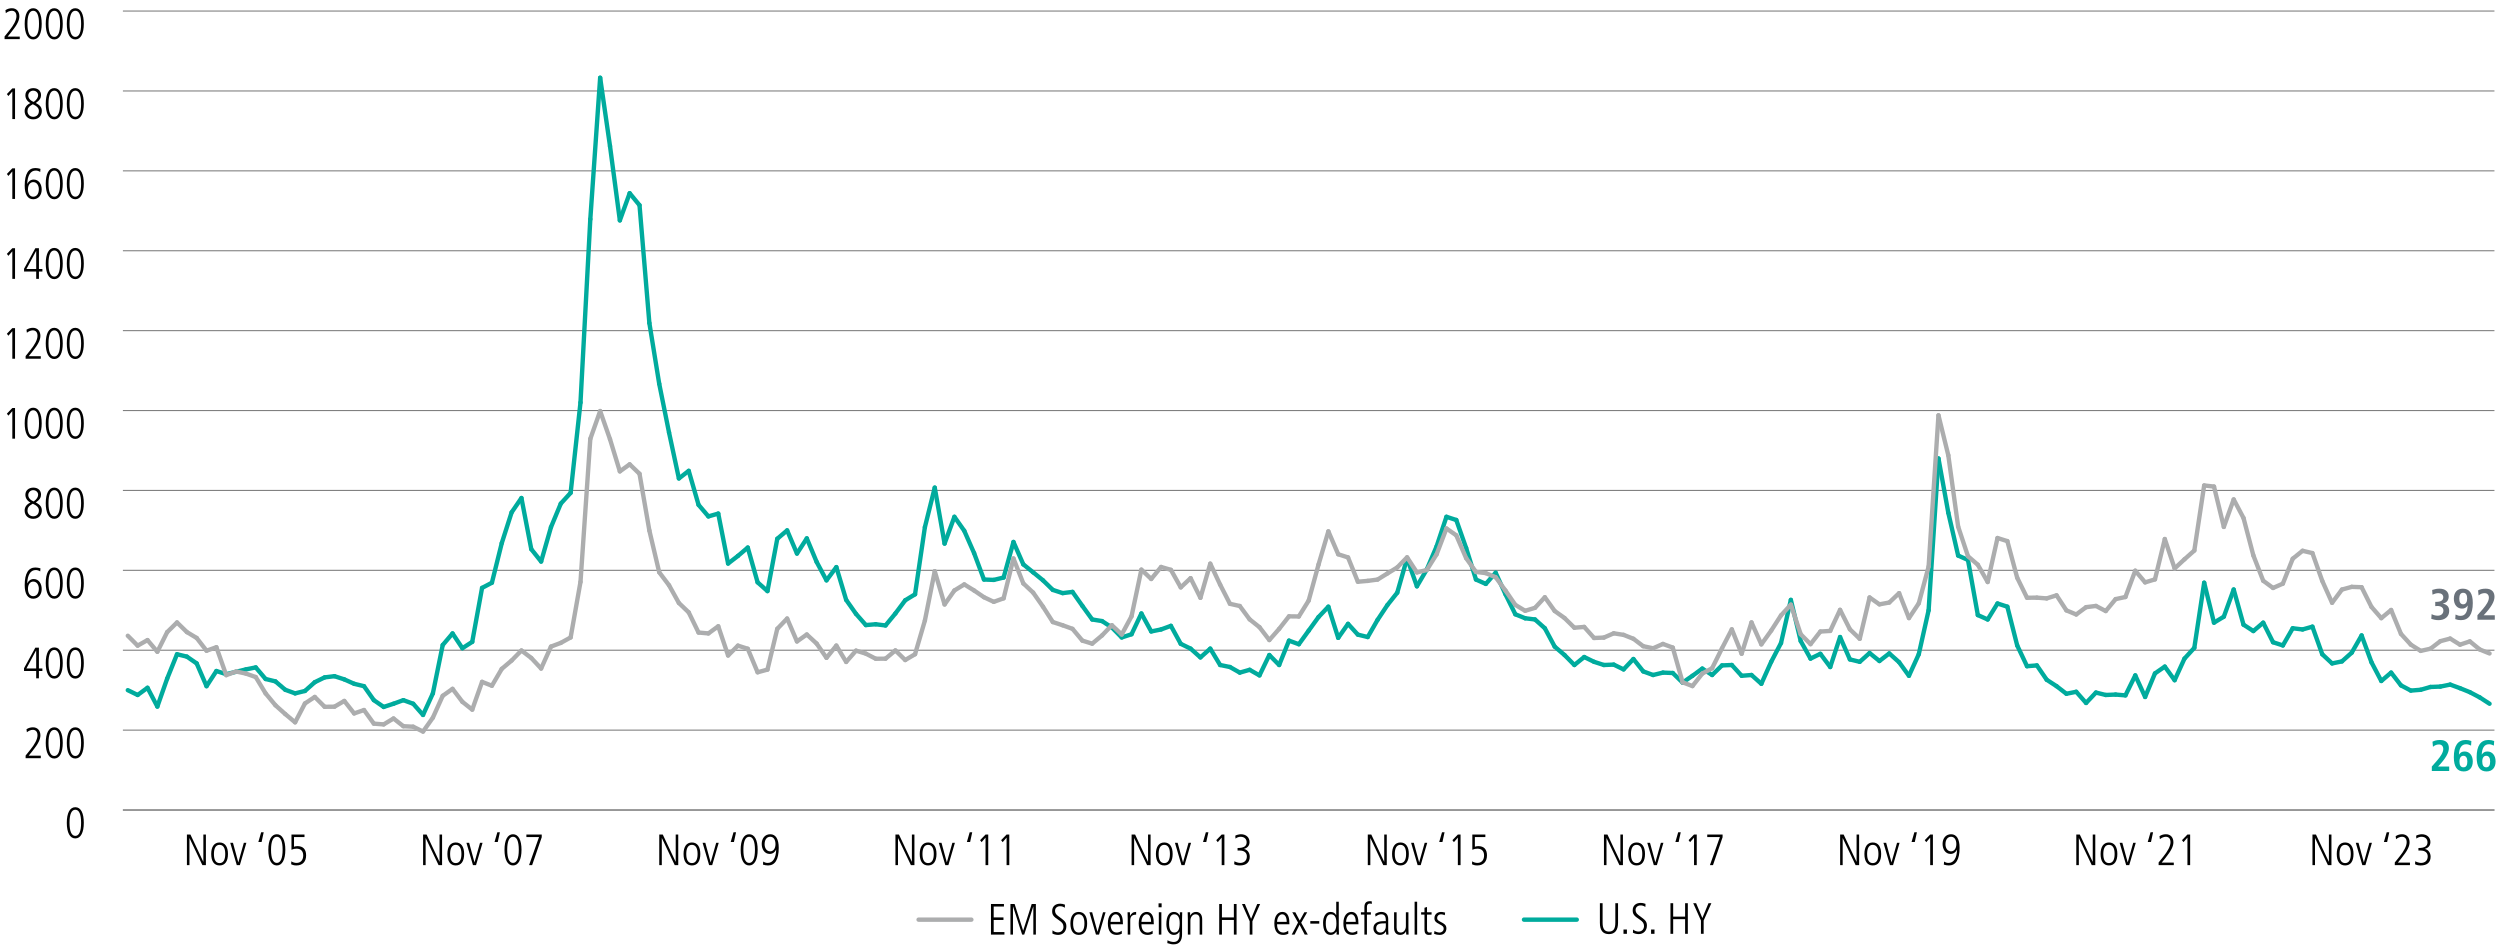 <?xml version="1.0" encoding="utf-8"?>
<!-- Generator: Adobe Illustrator 26.0.1, SVG Export Plug-In . SVG Version: 6.00 Build 0)  -->
<svg version="1.1" id="Icons" xmlns="http://www.w3.org/2000/svg" xmlns:xlink="http://www.w3.org/1999/xlink" x="0px" y="0px"
	 viewBox="0 0 1140 434.01" style="enable-background:new 0 0 1140 434.01;" xml:space="preserve">
<style type="text/css">
	.st0{fill:none;stroke:#808080;stroke-width:0.5;stroke-miterlimit:10;}
	.st1{fill:none;}
	.st2{fill:none;stroke:#ACADAE;stroke-width:2;stroke-linecap:round;stroke-miterlimit:10;}
	.st3{fill:none;stroke:#00AB9D;stroke-width:2;stroke-linecap:round;stroke-miterlimit:10;}
	.st4{fill:#00AB9D;}
	.st5{fill:#69717A;}
</style>
<line class="st0" x1="56.04" y1="369.37" x2="1137.47" y2="369.37"/>
<g>
	<path d="M30.46,375.2c0-4.42,1.38-7.12,3.88-7.12c2.54,0,3.88,2.72,3.88,7.12s-1.38,7.12-3.88,7.12
		C31.84,382.32,30.46,379.6,30.46,375.2z M36.98,375.2c0-3.92-0.9-5.96-2.64-5.96c-1.68,0-2.64,1.98-2.64,5.96
		c0,3.94,0.96,5.96,2.64,5.96C36.04,381.16,36.98,379.14,36.98,375.2z"/>
</g>
<g>
	<path d="M11.68,345.75v-1.22l2.16-2.68c1.98-2.46,3.26-4.76,3.26-6.54c0-1.6-0.76-2.5-2.18-2.5c-0.86,0-1.92,0.48-2.66,1.1
		l-0.18-1.38c0.96-0.62,1.92-0.88,2.94-0.88c2.1,0,3.4,1.5,3.4,3.66c0,1.76-0.86,3.72-3.58,7.1l-1.76,2.18h5.52v1.16H11.68z"/>
	<path d="M20.86,338.77c0-4.42,1.38-7.12,3.88-7.12c2.54,0,3.88,2.72,3.88,7.12s-1.38,7.12-3.88,7.12
		C22.24,345.89,20.86,343.17,20.86,338.77z M27.39,338.77c0-3.92-0.9-5.96-2.64-5.96c-1.68,0-2.64,1.98-2.64,5.96
		c0,3.94,0.96,5.96,2.64,5.96C26.45,344.73,27.39,342.71,27.39,338.77z"/>
	<path d="M30.46,338.77c0-4.42,1.38-7.12,3.88-7.12c2.54,0,3.88,2.72,3.88,7.12s-1.38,7.12-3.88,7.12
		C31.84,345.89,30.46,343.17,30.46,338.77z M36.98,338.77c0-3.92-0.9-5.96-2.64-5.96c-1.68,0-2.64,1.98-2.64,5.96
		c0,3.94,0.96,5.96,2.64,5.96C36.04,344.73,36.98,342.71,36.98,338.77z"/>
</g>
<g>
	<path d="M16.5,309.31v-3.34h-5.54v-1.26l5.14-9.36h1.64v9.46h1.58v1.16h-1.58v3.34H16.5z M16.5,296.59h-0.04l-4.42,8.22h4.46
		V296.59z"/>
	<path d="M20.86,302.33c0-4.42,1.38-7.12,3.88-7.12c2.54,0,3.88,2.72,3.88,7.12s-1.38,7.12-3.88,7.12
		C22.24,309.45,20.86,306.73,20.86,302.33z M27.39,302.33c0-3.92-0.9-5.96-2.64-5.96c-1.68,0-2.64,1.98-2.64,5.96
		c0,3.94,0.96,5.96,2.64,5.96C26.45,308.29,27.39,306.27,27.39,302.33z"/>
	<path d="M30.46,302.33c0-4.42,1.38-7.12,3.88-7.12c2.54,0,3.88,2.72,3.88,7.12s-1.38,7.12-3.88,7.12
		C31.84,309.45,30.46,306.73,30.46,302.33z M36.98,302.33c0-3.92-0.9-5.96-2.64-5.96c-1.68,0-2.64,1.98-2.64,5.96
		c0,3.94,0.96,5.96,2.64,5.96C36.04,308.29,36.98,306.27,36.98,302.33z"/>
</g>
<g>
	<path d="M12.46,266c0.5-1.18,1.6-1.96,2.9-1.96c2.36,0,3.66,2.12,3.66,4.58c0,2.4-1.4,4.4-3.88,4.4c-2.5,0-3.88-2.2-3.88-6.2
		c0-5.44,1.74-8.04,4.88-8.04c0.74,0,1.6,0.16,2.3,0.38l-0.1,1.4c-0.9-0.5-1.42-0.62-2.08-0.62c-2.34,0-3.7,2.24-3.84,6.06H12.46z
		 M17.71,268.44c0-1.66-0.88-3.24-2.56-3.24c-1.36,0-2.4,1.28-2.4,3.26c0,2.18,0.98,3.4,2.4,3.4
		C16.65,271.86,17.71,270.62,17.71,268.44z"/>
	<path d="M20.86,265.9c0-4.42,1.38-7.12,3.88-7.12c2.54,0,3.88,2.72,3.88,7.12s-1.38,7.12-3.88,7.12
		C22.24,273.02,20.86,270.3,20.86,265.9z M27.39,265.9c0-3.92-0.9-5.96-2.64-5.96c-1.68,0-2.64,1.98-2.64,5.96
		c0,3.94,0.96,5.96,2.64,5.96C26.45,271.86,27.39,269.84,27.39,265.9z"/>
	<path d="M30.46,265.9c0-4.42,1.38-7.12,3.88-7.12c2.54,0,3.88,2.72,3.88,7.12s-1.38,7.12-3.88,7.12
		C31.84,273.02,30.46,270.3,30.46,265.9z M36.98,265.9c0-3.92-0.9-5.96-2.64-5.96c-1.68,0-2.64,1.98-2.64,5.96
		c0,3.94,0.96,5.96,2.64,5.96C36.04,271.86,36.98,269.84,36.98,265.9z"/>
</g>
<g>
	<path d="M19.07,232.75c0,1.86-1.16,3.84-3.94,3.84c-2.32,0-3.9-1.58-3.9-3.78c0-1.66,1.04-2.94,2.66-3.64
		c-1.52-0.82-2.32-2.06-2.32-3.56c0-2.08,1.7-3.26,3.62-3.26c2.26,0,3.52,1.38,3.52,3.2c0,1.28-0.56,2.32-2.38,3.58
		C18.49,230.23,19.07,231.33,19.07,232.75z M12.54,232.85c0,1.46,1.08,2.58,2.66,2.58c1.32,0,2.54-0.88,2.54-2.66
		c0-1.26-0.84-2.2-2.78-3.08C13.12,230.67,12.54,231.55,12.54,232.85z M17.39,225.61c0-1.2-1-2.1-2.28-2.1
		c-1.14,0-2.22,0.96-2.22,2.24c0,1.2,0.9,2.32,2.5,2.9C16.81,227.63,17.39,226.55,17.39,225.61z"/>
	<path d="M20.86,229.47c0-4.42,1.38-7.12,3.88-7.12c2.54,0,3.88,2.72,3.88,7.12s-1.38,7.12-3.88,7.12
		C22.24,236.59,20.86,233.87,20.86,229.47z M27.39,229.47c0-3.92-0.9-5.96-2.64-5.96c-1.68,0-2.64,1.98-2.64,5.96
		c0,3.94,0.96,5.96,2.64,5.96C26.45,235.43,27.39,233.41,27.39,229.47z"/>
	<path d="M30.46,229.47c0-4.42,1.38-7.12,3.88-7.12c2.54,0,3.88,2.72,3.88,7.12s-1.38,7.12-3.88,7.12
		C31.84,236.59,30.46,233.87,30.46,229.47z M36.98,229.47c0-3.92-0.9-5.96-2.64-5.96c-1.68,0-2.64,1.98-2.64,5.96
		c0,3.94,0.96,5.96,2.64,5.96C36.04,235.43,36.98,233.41,36.98,229.47z"/>
</g>
<g>
	<path d="M5.62,200.02v-12.56l-1.8,2.08l-0.68-0.92l2.48-2.56h1.24v13.96H5.62z"/>
	<path d="M11.26,193.03c0-4.42,1.38-7.12,3.88-7.12c2.54,0,3.88,2.72,3.88,7.12s-1.38,7.12-3.88,7.12
		C12.64,200.16,11.26,197.44,11.26,193.03z M17.79,193.03c0-3.92-0.9-5.96-2.64-5.96c-1.68,0-2.64,1.98-2.64,5.96
		c0,3.94,0.96,5.96,2.64,5.96C16.85,199,17.79,196.97,17.79,193.03z"/>
	<path d="M20.86,193.03c0-4.42,1.38-7.12,3.88-7.12c2.54,0,3.88,2.72,3.88,7.12s-1.38,7.12-3.88,7.12
		C22.24,200.16,20.86,197.44,20.86,193.03z M27.39,193.03c0-3.92-0.9-5.96-2.64-5.96c-1.68,0-2.64,1.98-2.64,5.96
		c0,3.94,0.96,5.96,2.64,5.96C26.45,199,27.39,196.97,27.39,193.03z"/>
	<path d="M30.46,193.03c0-4.42,1.38-7.12,3.88-7.12c2.54,0,3.88,2.72,3.88,7.12s-1.38,7.12-3.88,7.12
		C31.84,200.16,30.46,197.44,30.46,193.03z M36.99,193.03c0-3.92-0.9-5.96-2.64-5.96c-1.68,0-2.64,1.98-2.64,5.96
		c0,3.94,0.96,5.96,2.64,5.96C36.05,199,36.99,196.97,36.99,193.03z"/>
</g>
<g>
	<path d="M5.62,163.58v-12.56l-1.8,2.08l-0.68-0.92l2.48-2.56h1.24v13.96H5.62z"/>
	<path d="M11.68,163.58v-1.22l2.16-2.68c1.98-2.46,3.26-4.76,3.26-6.54c0-1.6-0.76-2.5-2.18-2.5c-0.86,0-1.92,0.48-2.66,1.1
		l-0.18-1.38c0.96-0.62,1.92-0.88,2.94-0.88c2.1,0,3.4,1.5,3.4,3.66c0,1.76-0.86,3.72-3.58,7.1l-1.76,2.18h5.52v1.16H11.68z"/>
	<path d="M20.86,156.6c0-4.42,1.38-7.12,3.88-7.12c2.54,0,3.88,2.72,3.88,7.12s-1.38,7.12-3.88,7.12
		C22.24,163.72,20.86,161,20.86,156.6z M27.39,156.6c0-3.92-0.9-5.96-2.64-5.96c-1.68,0-2.64,1.98-2.64,5.96
		c0,3.94,0.96,5.96,2.64,5.96C26.45,162.56,27.39,160.54,27.39,156.6z"/>
	<path d="M30.46,156.6c0-4.42,1.38-7.12,3.88-7.12c2.54,0,3.88,2.72,3.88,7.12s-1.38,7.12-3.88,7.12
		C31.84,163.72,30.46,161,30.46,156.6z M36.99,156.6c0-3.92-0.9-5.96-2.64-5.96c-1.68,0-2.64,1.98-2.64,5.96
		c0,3.94,0.96,5.96,2.64,5.96C36.05,162.56,36.99,160.54,36.99,156.6z"/>
</g>
<g>
	<path d="M5.62,127.15v-12.56l-1.8,2.08l-0.68-0.92l2.48-2.56h1.24v13.96H5.62z"/>
	<path d="M16.51,127.15v-3.34h-5.54v-1.26l5.14-9.36h1.64v9.46h1.58v1.16h-1.58v3.34H16.51z M16.51,114.43h-0.04l-4.42,8.22h4.46
		V114.43z"/>
	<path d="M20.86,120.17c0-4.42,1.38-7.12,3.88-7.12c2.54,0,3.88,2.72,3.88,7.12s-1.38,7.12-3.88,7.12
		C22.24,127.29,20.86,124.57,20.86,120.17z M27.39,120.17c0-3.92-0.9-5.96-2.64-5.96c-1.68,0-2.64,1.98-2.64,5.96
		c0,3.94,0.96,5.96,2.64,5.96C26.45,126.13,27.39,124.11,27.39,120.17z"/>
	<path d="M30.46,120.17c0-4.42,1.38-7.12,3.88-7.12c2.54,0,3.88,2.72,3.88,7.12s-1.38,7.12-3.88,7.12
		C31.84,127.29,30.46,124.57,30.46,120.17z M36.99,120.17c0-3.92-0.9-5.96-2.64-5.96c-1.68,0-2.64,1.98-2.64,5.96
		c0,3.94,0.96,5.96,2.64,5.96C36.05,126.13,36.99,124.11,36.99,120.17z"/>
</g>
<g>
	<path d="M5.62,90.72V78.16l-1.8,2.08l-0.68-0.92l2.48-2.56h1.24v13.96H5.62z"/>
	<path d="M12.46,83.84c0.5-1.18,1.6-1.96,2.9-1.96c2.36,0,3.66,2.12,3.66,4.58c0,2.4-1.4,4.4-3.88,4.4c-2.5,0-3.88-2.2-3.88-6.2
		c0-5.44,1.74-8.04,4.88-8.04c0.74,0,1.6,0.16,2.3,0.38l-0.1,1.4c-0.9-0.5-1.42-0.62-2.08-0.62c-2.34,0-3.7,2.24-3.84,6.06H12.46z
		 M17.71,86.28c0-1.66-0.88-3.24-2.56-3.24c-1.36,0-2.4,1.28-2.4,3.26c0,2.18,0.98,3.4,2.4,3.4C16.65,89.7,17.71,88.46,17.71,86.28z
		"/>
	<path d="M20.86,83.74c0-4.42,1.38-7.12,3.88-7.12c2.54,0,3.88,2.72,3.88,7.12s-1.38,7.12-3.88,7.12
		C22.24,90.86,20.86,88.14,20.86,83.74z M27.39,83.74c0-3.92-0.9-5.96-2.64-5.96c-1.68,0-2.64,1.98-2.64,5.96
		c0,3.94,0.96,5.96,2.64,5.96C26.45,89.7,27.39,87.68,27.39,83.74z"/>
	<path d="M30.46,83.74c0-4.42,1.38-7.12,3.88-7.12c2.54,0,3.88,2.72,3.88,7.12s-1.38,7.12-3.88,7.12
		C31.84,90.86,30.46,88.14,30.46,83.74z M36.99,83.74c0-3.92-0.9-5.96-2.64-5.96c-1.68,0-2.64,1.98-2.64,5.96
		c0,3.94,0.96,5.96,2.64,5.96C36.05,89.7,36.99,87.68,36.99,83.74z"/>
</g>
<g>
	<path d="M5.62,54.29V41.72l-1.8,2.08l-0.68-0.92l2.48-2.56h1.24v13.96H5.62z"/>
	<path d="M19.07,50.59c0,1.86-1.16,3.84-3.94,3.84c-2.32,0-3.9-1.58-3.9-3.78c0-1.66,1.04-2.94,2.66-3.64
		c-1.52-0.82-2.32-2.06-2.32-3.56c0-2.08,1.7-3.26,3.62-3.26c2.26,0,3.52,1.38,3.52,3.2c0,1.28-0.56,2.32-2.38,3.58
		C18.49,48.07,19.07,49.17,19.07,50.59z M12.54,50.69c0,1.46,1.08,2.58,2.66,2.58c1.32,0,2.54-0.88,2.54-2.66
		c0-1.26-0.84-2.2-2.78-3.08C13.12,48.51,12.54,49.39,12.54,50.69z M17.39,43.44c0-1.2-1-2.1-2.28-2.1c-1.14,0-2.22,0.96-2.22,2.24
		c0,1.2,0.9,2.32,2.5,2.9C16.81,45.46,17.39,44.38,17.39,43.44z"/>
	<path d="M20.86,47.3c0-4.42,1.38-7.12,3.88-7.12c2.54,0,3.88,2.72,3.88,7.12s-1.38,7.12-3.88,7.12
		C22.24,54.43,20.86,51.71,20.86,47.3z M27.39,47.3c0-3.92-0.9-5.96-2.64-5.96c-1.68,0-2.64,1.98-2.64,5.96
		c0,3.94,0.96,5.96,2.64,5.96C26.45,53.27,27.39,51.25,27.39,47.3z"/>
	<path d="M30.46,47.3c0-4.42,1.38-7.12,3.88-7.12c2.54,0,3.88,2.72,3.88,7.12s-1.38,7.12-3.88,7.12
		C31.84,54.43,30.46,51.71,30.46,47.3z M36.99,47.3c0-3.92-0.9-5.96-2.64-5.96c-1.68,0-2.64,1.98-2.64,5.96
		c0,3.94,0.96,5.96,2.64,5.96C36.05,53.27,36.99,51.25,36.99,47.3z"/>
</g>
<g>
	<path d="M2.08,17.85v-1.22l2.16-2.68c1.98-2.46,3.26-4.76,3.26-6.54c0-1.6-0.76-2.5-2.18-2.5c-0.86,0-1.92,0.48-2.66,1.1L2.48,4.63
		C3.44,4.01,4.4,3.75,5.43,3.75c2.1,0,3.4,1.5,3.4,3.66c0,1.76-0.86,3.72-3.58,7.1l-1.76,2.18h5.52v1.16H2.08z"/>
	<path d="M11.26,10.87c0-4.42,1.38-7.12,3.88-7.12c2.54,0,3.88,2.72,3.88,7.12s-1.38,7.12-3.88,7.12
		C12.64,17.99,11.26,15.27,11.26,10.87z M17.79,10.87c0-3.92-0.9-5.96-2.64-5.96c-1.68,0-2.64,1.98-2.64,5.96
		c0,3.94,0.96,5.96,2.64,5.96C16.85,16.83,17.79,14.81,17.79,10.87z"/>
	<path d="M20.86,10.87c0-4.42,1.38-7.12,3.88-7.12c2.54,0,3.88,2.72,3.88,7.12s-1.38,7.12-3.88,7.12
		C22.24,17.99,20.86,15.27,20.86,10.87z M27.39,10.87c0-3.92-0.9-5.96-2.64-5.96c-1.68,0-2.64,1.98-2.64,5.96
		c0,3.94,0.96,5.96,2.64,5.96C26.45,16.83,27.39,14.81,27.39,10.87z"/>
	<path d="M30.46,10.87c0-4.42,1.38-7.12,3.88-7.12c2.54,0,3.88,2.72,3.88,7.12s-1.38,7.12-3.88,7.12
		C31.84,17.99,30.46,15.27,30.46,10.87z M36.99,10.87c0-3.92-0.9-5.96-2.64-5.96c-1.68,0-2.64,1.98-2.64,5.96
		c0,3.94,0.96,5.96,2.64,5.96C36.05,16.83,36.99,14.81,36.99,10.87z"/>
</g>
<line class="st0" x1="56.04" y1="369.37" x2="1137.47" y2="369.37"/>
<line class="st0" x1="56.04" y1="332.94" x2="1137.47" y2="332.94"/>
<line class="st0" x1="56.04" y1="296.5" x2="1137.47" y2="296.5"/>
<line class="st0" x1="56.04" y1="260.07" x2="1137.47" y2="260.07"/>
<line class="st0" x1="56.04" y1="223.64" x2="1137.47" y2="223.64"/>
<line class="st0" x1="56.04" y1="187.21" x2="1137.47" y2="187.21"/>
<line class="st0" x1="56.04" y1="150.77" x2="1137.47" y2="150.77"/>
<line class="st0" x1="56.04" y1="114.34" x2="1137.47" y2="114.34"/>
<line class="st0" x1="56.04" y1="77.91" x2="1137.47" y2="77.91"/>
<line class="st0" x1="56.04" y1="41.48" x2="1137.47" y2="41.48"/>
<line class="st0" x1="56.04" y1="5.04" x2="1137.47" y2="5.04"/>
<line class="st2" x1="418.88" y1="419.36" x2="442.94" y2="419.36"/>
<line class="st3" x1="62.77" y1="316.91" x2="58.28" y2="314.72"/>
<line class="st3" x1="67.26" y1="313.63" x2="62.77" y2="316.91"/>
<line class="st3" x1="71.75" y1="322.19" x2="67.26" y2="313.63"/>
<line class="st3" x1="76.23" y1="309.44" x2="71.75" y2="322.19"/>
<line class="st3" x1="80.72" y1="298.33" x2="76.23" y2="309.44"/>
<line class="st3" x1="85.21" y1="299.42" x2="80.72" y2="298.33"/>
<line class="st3" x1="89.69" y1="302.52" x2="85.21" y2="299.42"/>
<line class="st3" x1="94.18" y1="312.9" x2="89.69" y2="302.52"/>
<line class="st3" x1="98.67" y1="305.98" x2="94.18" y2="312.9"/>
<line class="st3" x1="103.16" y1="307.43" x2="98.67" y2="305.98"/>
<line class="st3" x1="107.64" y1="306.34" x2="103.16" y2="307.43"/>
<line class="st3" x1="112.13" y1="305.25" x2="107.64" y2="306.34"/>
<line class="st3" x1="116.62" y1="304.34" x2="112.13" y2="305.25"/>
<line class="st3" x1="121.11" y1="309.62" x2="116.62" y2="304.34"/>
<line class="st3" x1="125.59" y1="310.71" x2="121.11" y2="309.62"/>
<line class="st3" x1="130.08" y1="314.54" x2="125.59" y2="310.71"/>
<line class="st3" x1="134.57" y1="316.18" x2="130.08" y2="314.54"/>
<line class="st3" x1="139.05" y1="315.08" x2="134.57" y2="316.18"/>
<line class="st3" x1="143.54" y1="311.08" x2="139.05" y2="315.08"/>
<line class="st3" x1="148.03" y1="308.89" x2="143.54" y2="311.08"/>
<line class="st3" x1="152.52" y1="308.34" x2="148.03" y2="308.89"/>
<line class="st3" x1="157" y1="309.8" x2="152.52" y2="308.34"/>
<line class="st3" x1="161.49" y1="311.81" x2="157" y2="309.8"/>
<line class="st3" x1="165.98" y1="312.9" x2="161.49" y2="311.81"/>
<line class="st3" x1="170.47" y1="319.27" x2="165.98" y2="312.9"/>
<line class="st3" x1="174.95" y1="322.37" x2="170.47" y2="319.27"/>
<line class="st3" x1="179.44" y1="320.91" x2="174.95" y2="322.37"/>
<line class="st3" x1="183.93" y1="319.27" x2="179.44" y2="320.91"/>
<line class="st3" x1="188.41" y1="320.91" x2="183.93" y2="319.27"/>
<line class="st3" x1="192.9" y1="326.01" x2="188.41" y2="320.91"/>
<line class="st3" x1="197.39" y1="316.18" x2="192.9" y2="326.01"/>
<line class="st3" x1="201.88" y1="294.14" x2="197.39" y2="316.18"/>
<line class="st3" x1="206.36" y1="288.85" x2="201.88" y2="294.14"/>
<line class="st3" x1="210.85" y1="295.59" x2="206.36" y2="288.85"/>
<line class="st3" x1="215.34" y1="292.68" x2="210.85" y2="295.59"/>
<line class="st3" x1="219.82" y1="268.09" x2="215.34" y2="292.68"/>
<line class="st3" x1="224.31" y1="265.72" x2="219.82" y2="268.09"/>
<line class="st3" x1="228.8" y1="247.68" x2="224.31" y2="265.72"/>
<line class="st3" x1="233.29" y1="233.66" x2="228.8" y2="247.68"/>
<line class="st3" x1="237.77" y1="227.1" x2="233.29" y2="233.66"/>
<line class="st3" x1="242.26" y1="250.42" x2="237.77" y2="227.1"/>
<line class="st3" x1="246.75" y1="256.06" x2="242.26" y2="250.42"/>
<line class="st3" x1="251.24" y1="240.4" x2="246.75" y2="256.06"/>
<line class="st3" x1="255.72" y1="229.65" x2="251.24" y2="240.4"/>
<line class="st3" x1="260.21" y1="224.73" x2="255.72" y2="229.65"/>
<line class="st3" x1="264.7" y1="183.56" x2="260.21" y2="224.73"/>
<line class="st3" x1="269.18" y1="99.95" x2="264.7" y2="183.56"/>
<line class="st3" x1="273.67" y1="35.46" x2="269.18" y2="99.95"/>
<line class="st3" x1="278.16" y1="66.61" x2="273.67" y2="35.46"/>
<line class="st3" x1="282.65" y1="100.5" x2="278.16" y2="66.61"/>
<line class="st3" x1="287.13" y1="88.11" x2="282.65" y2="100.5"/>
<line class="st3" x1="291.62" y1="93.57" x2="287.13" y2="88.11"/>
<line class="st3" x1="296.11" y1="147.31" x2="291.62" y2="93.57"/>
<line class="st3" x1="300.6" y1="175" x2="296.11" y2="147.31"/>
<line class="st3" x1="305.08" y1="197.23" x2="300.6" y2="175"/>
<line class="st3" x1="309.57" y1="218.17" x2="305.08" y2="197.23"/>
<line class="st3" x1="314.06" y1="214.71" x2="309.57" y2="218.17"/>
<line class="st3" x1="318.54" y1="230.2" x2="314.06" y2="214.71"/>
<line class="st3" x1="323.03" y1="235.48" x2="318.54" y2="230.2"/>
<line class="st3" x1="327.52" y1="234.2" x2="323.03" y2="235.48"/>
<line class="st3" x1="332.01" y1="256.97" x2="327.52" y2="234.2"/>
<line class="st3" x1="336.49" y1="253.51" x2="332.01" y2="256.97"/>
<line class="st3" x1="340.98" y1="249.69" x2="336.49" y2="253.51"/>
<line class="st3" x1="345.47" y1="265.54" x2="340.98" y2="249.69"/>
<line class="st3" x1="349.96" y1="269.54" x2="345.47" y2="265.54"/>
<line class="st3" x1="354.44" y1="245.68" x2="349.96" y2="269.54"/>
<line class="st3" x1="358.93" y1="241.86" x2="354.44" y2="245.68"/>
<line class="st3" x1="363.42" y1="252.42" x2="358.93" y2="241.86"/>
<line class="st3" x1="367.9" y1="245.5" x2="363.42" y2="252.42"/>
<line class="st3" x1="372.39" y1="256.25" x2="367.9" y2="245.5"/>
<line class="st3" x1="376.88" y1="264.63" x2="372.39" y2="256.25"/>
<line class="st3" x1="381.37" y1="258.61" x2="376.88" y2="264.63"/>
<line class="st3" x1="385.85" y1="273.55" x2="381.37" y2="258.61"/>
<line class="st3" x1="390.34" y1="279.93" x2="385.85" y2="273.55"/>
<line class="st3" x1="394.83" y1="285.03" x2="390.34" y2="279.93"/>
<line class="st3" x1="399.32" y1="284.66" x2="394.83" y2="285.03"/>
<line class="st3" x1="403.8" y1="285.21" x2="399.32" y2="284.66"/>
<line class="st3" x1="408.29" y1="279.75" x2="403.8" y2="285.21"/>
<line class="st3" x1="412.78" y1="273.73" x2="408.29" y2="279.75"/>
<line class="st3" x1="417.26" y1="271" x2="412.78" y2="273.73"/>
<line class="st3" x1="421.75" y1="240.4" x2="417.26" y2="271"/>
<line class="st3" x1="426.24" y1="222.36" x2="421.75" y2="240.4"/>
<line class="st3" x1="430.73" y1="247.87" x2="426.24" y2="222.36"/>
<line class="st3" x1="435.21" y1="235.66" x2="430.73" y2="247.87"/>
<line class="st3" x1="439.7" y1="242.04" x2="435.21" y2="235.66"/>
<line class="st3" x1="444.19" y1="252.24" x2="439.7" y2="242.04"/>
<line class="st3" x1="448.68" y1="264.26" x2="444.19" y2="252.24"/>
<line class="st3" x1="453.16" y1="264.44" x2="448.68" y2="264.26"/>
<line class="st3" x1="457.65" y1="263.35" x2="453.16" y2="264.44"/>
<line class="st3" x1="462.14" y1="247.14" x2="457.65" y2="263.35"/>
<line class="st3" x1="466.62" y1="257.34" x2="462.14" y2="247.14"/>
<line class="st3" x1="471.11" y1="260.98" x2="466.62" y2="257.34"/>
<line class="st3" x1="475.6" y1="264.63" x2="471.11" y2="260.98"/>
<line class="st3" x1="480.09" y1="269" x2="475.6" y2="264.63"/>
<line class="st3" x1="484.57" y1="270.46" x2="480.09" y2="269"/>
<line class="st3" x1="489.06" y1="269.91" x2="484.57" y2="270.46"/>
<line class="st3" x1="493.55" y1="276.28" x2="489.06" y2="269.91"/>
<line class="st3" x1="498.04" y1="282.48" x2="493.55" y2="276.28"/>
<line class="st3" x1="502.52" y1="283.21" x2="498.04" y2="282.48"/>
<line class="st3" x1="507.01" y1="286.12" x2="502.52" y2="283.21"/>
<line class="st3" x1="511.5" y1="290.68" x2="507.01" y2="286.12"/>
<line class="st3" x1="515.98" y1="289.22" x2="511.5" y2="290.68"/>
<line class="st3" x1="520.47" y1="279.75" x2="515.98" y2="289.22"/>
<line class="st3" x1="524.96" y1="287.94" x2="520.47" y2="279.75"/>
<line class="st3" x1="529.45" y1="287.03" x2="524.96" y2="287.94"/>
<line class="st3" x1="533.93" y1="285.39" x2="529.45" y2="287.03"/>
<line class="st3" x1="538.42" y1="293.59" x2="533.93" y2="285.39"/>
<line class="st3" x1="542.91" y1="295.78" x2="538.42" y2="293.59"/>
<line class="st3" x1="547.39" y1="299.78" x2="542.91" y2="295.78"/>
<line class="st3" x1="551.88" y1="295.78" x2="547.39" y2="299.78"/>
<line class="st3" x1="556.37" y1="303.24" x2="551.88" y2="295.78"/>
<line class="st3" x1="560.86" y1="304.16" x2="556.37" y2="303.24"/>
<line class="st3" x1="565.34" y1="306.71" x2="560.86" y2="304.16"/>
<line class="st3" x1="569.83" y1="305.43" x2="565.34" y2="306.71"/>
<line class="st3" x1="574.32" y1="307.98" x2="569.83" y2="305.43"/>
<line class="st3" x1="578.81" y1="298.69" x2="574.32" y2="307.98"/>
<line class="st3" x1="583.29" y1="303.24" x2="578.81" y2="298.69"/>
<line class="st3" x1="587.78" y1="292.13" x2="583.29" y2="303.24"/>
<line class="st3" x1="592.27" y1="293.77" x2="587.78" y2="292.13"/>
<line class="st3" x1="596.75" y1="287.58" x2="592.27" y2="293.77"/>
<line class="st3" x1="601.24" y1="281.38" x2="596.75" y2="287.58"/>
<line class="st3" x1="605.73" y1="276.65" x2="601.24" y2="281.38"/>
<line class="st3" x1="610.22" y1="290.86" x2="605.73" y2="276.65"/>
<line class="st3" x1="614.7" y1="284.48" x2="610.22" y2="290.86"/>
<line class="st3" x1="619.19" y1="289.4" x2="614.7" y2="284.48"/>
<line class="st3" x1="623.68" y1="290.49" x2="619.19" y2="289.4"/>
<line class="st3" x1="628.17" y1="282.66" x2="623.68" y2="290.49"/>
<line class="st3" x1="632.65" y1="275.92" x2="628.17" y2="282.66"/>
<line class="st3" x1="637.14" y1="270.27" x2="632.65" y2="275.92"/>
<line class="st3" x1="641.63" y1="254.61" x2="637.14" y2="270.27"/>
<line class="st3" x1="646.11" y1="267.36" x2="641.63" y2="254.61"/>
<line class="st3" x1="650.6" y1="259.71" x2="646.11" y2="267.36"/>
<line class="st3" x1="655.09" y1="249.14" x2="650.6" y2="259.71"/>
<line class="st3" x1="659.58" y1="235.66" x2="655.09" y2="249.14"/>
<line class="st3" x1="664.06" y1="237.12" x2="659.58" y2="235.66"/>
<line class="st3" x1="668.55" y1="249.87" x2="664.06" y2="237.12"/>
<line class="st3" x1="673.04" y1="264.26" x2="668.55" y2="249.87"/>
<line class="st3" x1="677.53" y1="266.27" x2="673.04" y2="264.26"/>
<line class="st3" x1="682.01" y1="261.16" x2="677.53" y2="266.27"/>
<line class="st3" x1="686.5" y1="271" x2="682.01" y2="261.16"/>
<line class="st3" x1="690.99" y1="280.11" x2="686.5" y2="271"/>
<line class="st3" x1="695.47" y1="281.93" x2="690.99" y2="280.11"/>
<line class="st3" x1="699.96" y1="282.48" x2="695.47" y2="281.93"/>
<line class="st3" x1="704.45" y1="286.49" x2="699.96" y2="282.48"/>
<line class="st3" x1="708.94" y1="294.86" x2="704.45" y2="286.49"/>
<line class="st3" x1="713.42" y1="298.69" x2="708.94" y2="294.86"/>
<line class="st3" x1="717.91" y1="303.24" x2="713.42" y2="298.69"/>
<line class="st3" x1="722.4" y1="299.6" x2="717.91" y2="303.24"/>
<line class="st3" x1="726.89" y1="301.79" x2="722.4" y2="299.6"/>
<line class="st3" x1="731.37" y1="303.24" x2="726.89" y2="301.79"/>
<line class="st3" x1="735.86" y1="303.06" x2="731.37" y2="303.24"/>
<line class="st3" x1="740.35" y1="305.25" x2="735.86" y2="303.06"/>
<line class="st3" x1="744.83" y1="300.51" x2="740.35" y2="305.25"/>
<line class="st3" x1="749.32" y1="306.16" x2="744.83" y2="300.51"/>
<line class="st3" x1="753.81" y1="307.8" x2="749.32" y2="306.16"/>
<line class="st3" x1="758.3" y1="306.71" x2="753.81" y2="307.8"/>
<line class="st3" x1="762.78" y1="306.89" x2="758.3" y2="306.71"/>
<line class="st3" x1="767.27" y1="311.26" x2="762.78" y2="306.89"/>
<line class="st3" x1="771.76" y1="308.16" x2="767.27" y2="311.26"/>
<line class="st3" x1="776.25" y1="304.88" x2="771.76" y2="308.16"/>
<line class="st3" x1="780.73" y1="307.8" x2="776.25" y2="304.88"/>
<line class="st3" x1="785.22" y1="303.43" x2="780.73" y2="307.8"/>
<line class="st3" x1="789.71" y1="303.24" x2="785.22" y2="303.43"/>
<line class="st3" x1="794.19" y1="308.16" x2="789.71" y2="303.24"/>
<line class="st3" x1="798.68" y1="307.8" x2="794.19" y2="308.16"/>
<line class="st3" x1="803.17" y1="311.81" x2="798.68" y2="307.8"/>
<line class="st3" x1="807.66" y1="301.79" x2="803.17" y2="311.81"/>
<line class="st3" x1="812.14" y1="293.23" x2="807.66" y2="301.79"/>
<line class="st3" x1="816.63" y1="273.55" x2="812.14" y2="293.23"/>
<line class="st3" x1="821.12" y1="292.31" x2="816.63" y2="273.55"/>
<line class="st3" x1="825.6" y1="300.33" x2="821.12" y2="292.31"/>
<line class="st3" x1="830.09" y1="298.14" x2="825.6" y2="300.33"/>
<line class="st3" x1="834.58" y1="304.16" x2="830.09" y2="298.14"/>
<line class="st3" x1="839.07" y1="290.49" x2="834.58" y2="304.16"/>
<line class="st3" x1="843.55" y1="300.69" x2="839.07" y2="290.49"/>
<line class="st3" x1="848.04" y1="301.79" x2="843.55" y2="300.69"/>
<line class="st3" x1="852.53" y1="297.78" x2="848.04" y2="301.79"/>
<line class="st3" x1="857.02" y1="301.42" x2="852.53" y2="297.78"/>
<line class="st3" x1="861.5" y1="297.96" x2="857.02" y2="301.42"/>
<line class="st3" x1="865.99" y1="301.97" x2="861.5" y2="297.96"/>
<line class="st3" x1="870.48" y1="308.16" x2="865.99" y2="301.97"/>
<line class="st3" x1="874.96" y1="298.33" x2="870.48" y2="308.16"/>
<line class="st3" x1="879.45" y1="278.29" x2="874.96" y2="298.33"/>
<line class="st3" x1="883.94" y1="209.07" x2="879.45" y2="278.29"/>
<line class="st3" x1="888.43" y1="233.84" x2="883.94" y2="209.07"/>
<line class="st3" x1="892.91" y1="253.33" x2="888.43" y2="233.84"/>
<line class="st3" x1="897.4" y1="255.34" x2="892.91" y2="253.33"/>
<line class="st3" x1="901.89" y1="280.47" x2="897.4" y2="255.34"/>
<line class="st3" x1="906.38" y1="282.48" x2="901.89" y2="280.47"/>
<line class="st3" x1="910.86" y1="275.19" x2="906.38" y2="282.48"/>
<line class="st3" x1="915.35" y1="276.65" x2="910.86" y2="275.19"/>
<line class="st3" x1="919.84" y1="294.32" x2="915.35" y2="276.65"/>
<line class="st3" x1="924.32" y1="303.79" x2="919.84" y2="294.32"/>
<line class="st3" x1="928.81" y1="303.43" x2="924.32" y2="303.79"/>
<line class="st3" x1="933.3" y1="309.98" x2="928.81" y2="303.43"/>
<line class="st3" x1="937.79" y1="312.9" x2="933.3" y2="309.98"/>
<line class="st3" x1="942.27" y1="316.36" x2="937.79" y2="312.9"/>
<line class="st3" x1="946.76" y1="315.45" x2="942.27" y2="316.36"/>
<line class="st3" x1="951.25" y1="320.55" x2="946.76" y2="315.45"/>
<line class="st3" x1="955.74" y1="315.81" x2="951.25" y2="320.55"/>
<line class="st3" x1="960.22" y1="316.91" x2="955.74" y2="315.81"/>
<line class="st3" x1="964.71" y1="316.72" x2="960.22" y2="316.91"/>
<line class="st3" x1="969.2" y1="317.09" x2="964.71" y2="316.72"/>
<line class="st3" x1="973.68" y1="307.98" x2="969.2" y2="317.09"/>
<line class="st3" x1="978.17" y1="317.82" x2="973.68" y2="307.98"/>
<line class="st3" x1="982.66" y1="307.07" x2="978.17" y2="317.82"/>
<line class="st3" x1="987.15" y1="303.97" x2="982.66" y2="307.07"/>
<line class="st3" x1="991.63" y1="310.17" x2="987.15" y2="303.97"/>
<line class="st3" x1="996.12" y1="300.33" x2="991.63" y2="310.17"/>
<line class="st3" x1="1000.61" y1="295.41" x2="996.12" y2="300.33"/>
<line class="st3" x1="1005.1" y1="265.72" x2="1000.61" y2="295.41"/>
<line class="st3" x1="1009.58" y1="283.94" x2="1005.1" y2="265.72"/>
<line class="st3" x1="1014.07" y1="281.2" x2="1009.58" y2="283.94"/>
<line class="st3" x1="1018.56" y1="268.82" x2="1014.07" y2="281.2"/>
<line class="st3" x1="1023.04" y1="284.85" x2="1018.56" y2="268.82"/>
<line class="st3" x1="1027.53" y1="287.76" x2="1023.04" y2="284.85"/>
<line class="st3" x1="1032.02" y1="283.94" x2="1027.53" y2="287.76"/>
<line class="st3" x1="1036.51" y1="292.86" x2="1032.02" y2="283.94"/>
<line class="st3" x1="1040.99" y1="294.32" x2="1036.51" y2="292.86"/>
<line class="st3" x1="1045.48" y1="286.49" x2="1040.99" y2="294.32"/>
<line class="st3" x1="1049.97" y1="287.03" x2="1045.48" y2="286.49"/>
<line class="st3" x1="1054.46" y1="285.76" x2="1049.97" y2="287.03"/>
<line class="st3" x1="1058.94" y1="298.33" x2="1054.46" y2="285.76"/>
<line class="st3" x1="1063.43" y1="302.52" x2="1058.94" y2="298.33"/>
<line class="st3" x1="1067.92" y1="301.6" x2="1063.43" y2="302.52"/>
<line class="st3" x1="1072.4" y1="297.6" x2="1067.92" y2="301.6"/>
<line class="st3" x1="1076.89" y1="289.76" x2="1072.4" y2="297.6"/>
<line class="st3" x1="1081.38" y1="301.97" x2="1076.89" y2="289.76"/>
<line class="st3" x1="1085.87" y1="310.53" x2="1081.38" y2="301.97"/>
<line class="st3" x1="1090.35" y1="306.71" x2="1085.87" y2="310.53"/>
<line class="st3" x1="1094.84" y1="312.53" x2="1090.35" y2="306.71"/>
<line class="st3" x1="1099.33" y1="314.9" x2="1094.84" y2="312.53"/>
<line class="st3" x1="1103.82" y1="314.54" x2="1099.33" y2="314.9"/>
<line class="st3" x1="1108.3" y1="313.26" x2="1103.82" y2="314.54"/>
<line class="st3" x1="1112.79" y1="313.08" x2="1108.3" y2="313.26"/>
<line class="st3" x1="1117.28" y1="312.17" x2="1112.79" y2="313.08"/>
<line class="st3" x1="1121.76" y1="313.81" x2="1117.28" y2="312.17"/>
<line class="st3" x1="1126.25" y1="315.63" x2="1121.76" y2="313.81"/>
<line class="st3" x1="1130.74" y1="318" x2="1126.25" y2="315.63"/>
<line class="st3" x1="1135.23" y1="320.91" x2="1130.74" y2="318"/>
<line class="st3" x1="694.94" y1="419.36" x2="719" y2="419.36"/>
<line class="st2" x1="62.77" y1="294.41" x2="58.28" y2="289.91"/>
<line class="st2" x1="67.26" y1="291.88" x2="62.77" y2="294.41"/>
<line class="st2" x1="71.75" y1="297.2" x2="67.26" y2="291.88"/>
<line class="st2" x1="76.23" y1="288.25" x2="71.75" y2="297.2"/>
<line class="st2" x1="80.72" y1="283.84" x2="76.23" y2="288.25"/>
<line class="st2" x1="85.21" y1="288.22" x2="80.72" y2="283.84"/>
<line class="st2" x1="89.69" y1="290.92" x2="85.21" y2="288.22"/>
<line class="st2" x1="94.18" y1="296.73" x2="89.69" y2="290.92"/>
<line class="st2" x1="98.67" y1="295.13" x2="94.18" y2="296.73"/>
<line class="st2" x1="103.16" y1="307.87" x2="98.67" y2="295.13"/>
<line class="st2" x1="107.64" y1="306.19" x2="103.16" y2="307.87"/>
<line class="st2" x1="112.13" y1="307.15" x2="107.64" y2="306.19"/>
<line class="st2" x1="116.62" y1="308.74" x2="112.13" y2="307.15"/>
<line class="st2" x1="121.11" y1="316.18" x2="116.62" y2="308.74"/>
<line class="st2" x1="125.59" y1="321.59" x2="121.11" y2="316.18"/>
<line class="st2" x1="130.08" y1="325.62" x2="125.59" y2="321.59"/>
<line class="st2" x1="134.57" y1="329.38" x2="130.08" y2="325.62"/>
<line class="st2" x1="139.05" y1="320.78" x2="134.57" y2="329.38"/>
<line class="st2" x1="143.54" y1="317.81" x2="139.05" y2="320.78"/>
<line class="st2" x1="148.03" y1="322.3" x2="143.54" y2="317.81"/>
<line class="st2" x1="152.52" y1="322.25" x2="148.03" y2="322.3"/>
<line class="st2" x1="157" y1="319.63" x2="152.52" y2="322.25"/>
<line class="st2" x1="161.49" y1="325.32" x2="157" y2="319.63"/>
<line class="st2" x1="165.98" y1="323.78" x2="161.49" y2="325.32"/>
<line class="st2" x1="170.47" y1="329.98" x2="165.98" y2="323.78"/>
<line class="st2" x1="174.95" y1="330.33" x2="170.47" y2="329.98"/>
<line class="st2" x1="179.44" y1="327.63" x2="174.95" y2="330.33"/>
<line class="st2" x1="183.93" y1="331.15" x2="179.44" y2="327.63"/>
<line class="st2" x1="188.41" y1="331.38" x2="183.93" y2="331.15"/>
<line class="st2" x1="192.9" y1="333.59" x2="188.41" y2="331.38"/>
<line class="st2" x1="197.39" y1="327.25" x2="192.9" y2="333.59"/>
<line class="st2" x1="201.88" y1="317.29" x2="197.39" y2="327.25"/>
<line class="st2" x1="206.36" y1="314.12" x2="201.88" y2="317.29"/>
<line class="st2" x1="210.85" y1="320.04" x2="206.36" y2="314.12"/>
<line class="st2" x1="215.34" y1="323.6" x2="210.85" y2="320.04"/>
<line class="st2" x1="219.82" y1="310.93" x2="215.34" y2="323.6"/>
<line class="st2" x1="224.31" y1="312.7" x2="219.82" y2="310.93"/>
<line class="st2" x1="228.8" y1="305.01" x2="224.31" y2="312.7"/>
<line class="st2" x1="233.29" y1="301.21" x2="228.8" y2="305.01"/>
<line class="st2" x1="237.77" y1="296.63" x2="233.29" y2="301.21"/>
<line class="st2" x1="242.26" y1="300.04" x2="237.77" y2="296.63"/>
<line class="st2" x1="246.75" y1="304.85" x2="242.26" y2="300.04"/>
<line class="st2" x1="251.24" y1="294.85" x2="246.75" y2="304.85"/>
<line class="st2" x1="255.72" y1="293.16" x2="251.24" y2="294.85"/>
<line class="st2" x1="260.21" y1="290.67" x2="255.72" y2="293.16"/>
<line class="st2" x1="264.7" y1="265.38" x2="260.21" y2="290.67"/>
<line class="st2" x1="269.18" y1="200.12" x2="264.7" y2="265.38"/>
<line class="st2" x1="273.67" y1="187.44" x2="269.18" y2="200.12"/>
<line class="st2" x1="278.16" y1="200.28" x2="273.67" y2="187.44"/>
<line class="st2" x1="282.65" y1="214.95" x2="278.16" y2="200.28"/>
<line class="st2" x1="287.13" y1="211.73" x2="282.65" y2="214.95"/>
<line class="st2" x1="291.62" y1="216.05" x2="287.13" y2="211.73"/>
<line class="st2" x1="296.11" y1="241.92" x2="291.62" y2="216.05"/>
<line class="st2" x1="300.6" y1="260.96" x2="296.11" y2="241.92"/>
<line class="st2" x1="305.08" y1="266.88" x2="300.6" y2="260.96"/>
<line class="st2" x1="309.57" y1="274.96" x2="305.08" y2="266.88"/>
<line class="st2" x1="314.06" y1="279.25" x2="309.57" y2="274.96"/>
<line class="st2" x1="318.54" y1="288.44" x2="314.06" y2="279.25"/>
<line class="st2" x1="323.03" y1="288.84" x2="318.54" y2="288.44"/>
<line class="st2" x1="327.52" y1="285.58" x2="323.03" y2="288.84"/>
<line class="st2" x1="332.01" y1="298.9" x2="327.52" y2="285.58"/>
<line class="st2" x1="336.49" y1="294.41" x2="332.01" y2="298.9"/>
<line class="st2" x1="340.98" y1="295.84" x2="336.49" y2="294.41"/>
<line class="st2" x1="345.47" y1="306.56" x2="340.98" y2="295.84"/>
<line class="st2" x1="349.96" y1="305.34" x2="345.47" y2="306.56"/>
<line class="st2" x1="354.44" y1="286.74" x2="349.96" y2="305.34"/>
<line class="st2" x1="358.93" y1="282.06" x2="354.44" y2="286.74"/>
<line class="st2" x1="363.42" y1="292.5" x2="358.93" y2="282.06"/>
<line class="st2" x1="367.9" y1="289.33" x2="363.42" y2="292.5"/>
<line class="st2" x1="372.39" y1="293.48" x2="367.9" y2="289.33"/>
<line class="st2" x1="376.88" y1="299.97" x2="372.39" y2="293.48"/>
<line class="st2" x1="381.37" y1="294.39" x2="376.88" y2="299.97"/>
<line class="st2" x1="385.85" y1="301.84" x2="381.37" y2="294.39"/>
<line class="st2" x1="390.34" y1="296.7" x2="385.85" y2="301.84"/>
<line class="st2" x1="394.83" y1="298.06" x2="390.34" y2="296.7"/>
<line class="st2" x1="399.32" y1="300.38" x2="394.83" y2="298.06"/>
<line class="st2" x1="403.8" y1="300.36" x2="399.32" y2="300.38"/>
<line class="st2" x1="408.29" y1="296.6" x2="403.8" y2="300.36"/>
<line class="st2" x1="412.78" y1="300.97" x2="408.29" y2="296.6"/>
<line class="st2" x1="417.26" y1="298.32" x2="412.78" y2="300.97"/>
<line class="st2" x1="421.75" y1="282.97" x2="417.26" y2="298.32"/>
<line class="st2" x1="426.24" y1="260.47" x2="421.75" y2="282.97"/>
<line class="st2" x1="430.73" y1="275.63" x2="426.24" y2="260.47"/>
<line class="st2" x1="435.21" y1="269.25" x2="430.73" y2="275.63"/>
<line class="st2" x1="439.7" y1="266.49" x2="435.21" y2="269.25"/>
<line class="st2" x1="444.19" y1="269.26" x2="439.7" y2="266.49"/>
<line class="st2" x1="448.68" y1="272.33" x2="444.19" y2="269.26"/>
<line class="st2" x1="453.16" y1="274.44" x2="448.68" y2="272.33"/>
<line class="st2" x1="457.65" y1="272.83" x2="453.16" y2="274.44"/>
<line class="st2" x1="462.14" y1="254.67" x2="457.65" y2="272.83"/>
<line class="st2" x1="466.62" y1="266.03" x2="462.14" y2="254.67"/>
<line class="st2" x1="471.11" y1="270.23" x2="466.62" y2="266.03"/>
<line class="st2" x1="475.6" y1="276.64" x2="471.11" y2="270.23"/>
<line class="st2" x1="480.09" y1="283.65" x2="475.6" y2="276.64"/>
<line class="st2" x1="484.57" y1="285.12" x2="480.09" y2="283.65"/>
<line class="st2" x1="489.06" y1="286.76" x2="484.57" y2="285.12"/>
<line class="st2" x1="493.55" y1="292.12" x2="489.06" y2="286.76"/>
<line class="st2" x1="498.04" y1="293.51" x2="493.55" y2="292.12"/>
<line class="st2" x1="502.52" y1="289.76" x2="498.04" y2="293.51"/>
<line class="st2" x1="507.01" y1="285.09" x2="502.52" y2="289.76"/>
<line class="st2" x1="511.5" y1="289.33" x2="507.01" y2="285.09"/>
<line class="st2" x1="515.98" y1="281.02" x2="511.5" y2="289.33"/>
<line class="st2" x1="520.47" y1="259.76" x2="515.98" y2="281.02"/>
<line class="st2" x1="524.96" y1="264.02" x2="520.47" y2="259.76"/>
<line class="st2" x1="529.45" y1="258.54" x2="524.96" y2="264.02"/>
<line class="st2" x1="533.93" y1="259.85" x2="529.45" y2="258.54"/>
<line class="st2" x1="538.42" y1="267.85" x2="533.93" y2="259.85"/>
<line class="st2" x1="542.91" y1="263.64" x2="538.42" y2="267.85"/>
<line class="st2" x1="547.39" y1="272.6" x2="542.91" y2="263.64"/>
<line class="st2" x1="551.88" y1="257.03" x2="547.39" y2="272.6"/>
<line class="st2" x1="556.37" y1="266.58" x2="551.88" y2="257.03"/>
<line class="st2" x1="560.86" y1="275.34" x2="556.37" y2="266.58"/>
<line class="st2" x1="565.34" y1="276.34" x2="560.86" y2="275.34"/>
<line class="st2" x1="569.83" y1="282.42" x2="565.34" y2="276.34"/>
<line class="st2" x1="574.32" y1="286" x2="569.83" y2="282.42"/>
<line class="st2" x1="578.81" y1="291.86" x2="574.32" y2="286"/>
<line class="st2" x1="583.29" y1="286.77" x2="578.81" y2="291.86"/>
<line class="st2" x1="587.78" y1="281.05" x2="583.29" y2="286.77"/>
<line class="st2" x1="592.27" y1="281.11" x2="587.78" y2="281.05"/>
<line class="st2" x1="596.75" y1="273.87" x2="592.27" y2="281.11"/>
<line class="st2" x1="601.24" y1="257.47" x2="596.75" y2="273.87"/>
<line class="st2" x1="605.73" y1="242.3" x2="601.24" y2="257.47"/>
<line class="st2" x1="610.22" y1="252.74" x2="605.73" y2="242.3"/>
<line class="st2" x1="614.7" y1="254.19" x2="610.22" y2="252.74"/>
<line class="st2" x1="619.19" y1="265.27" x2="614.7" y2="254.19"/>
<line class="st2" x1="623.68" y1="264.88" x2="619.19" y2="265.27"/>
<line class="st2" x1="628.17" y1="264.28" x2="623.68" y2="264.88"/>
<line class="st2" x1="632.65" y1="261.5" x2="628.17" y2="264.28"/>
<line class="st2" x1="637.14" y1="258.75" x2="632.65" y2="261.5"/>
<line class="st2" x1="641.63" y1="254.14" x2="637.14" y2="258.75"/>
<line class="st2" x1="646.11" y1="261.03" x2="641.63" y2="254.14"/>
<line class="st2" x1="650.6" y1="259.93" x2="646.11" y2="261.03"/>
<line class="st2" x1="655.09" y1="252.77" x2="650.6" y2="259.93"/>
<line class="st2" x1="659.58" y1="240.99" x2="655.09" y2="252.77"/>
<line class="st2" x1="664.06" y1="244.1" x2="659.58" y2="240.99"/>
<line class="st2" x1="668.55" y1="254.51" x2="664.06" y2="244.1"/>
<line class="st2" x1="673.04" y1="260.8" x2="668.55" y2="254.51"/>
<line class="st2" x1="677.53" y1="261.34" x2="673.04" y2="260.8"/>
<line class="st2" x1="682.01" y1="263.22" x2="677.53" y2="261.34"/>
<line class="st2" x1="686.5" y1="269.29" x2="682.01" y2="263.22"/>
<line class="st2" x1="690.99" y1="275.83" x2="686.5" y2="269.29"/>
<line class="st2" x1="695.47" y1="278.52" x2="690.99" y2="275.83"/>
<line class="st2" x1="699.96" y1="277.17" x2="695.47" y2="278.52"/>
<line class="st2" x1="704.45" y1="272.34" x2="699.96" y2="277.17"/>
<line class="st2" x1="708.94" y1="278.61" x2="704.45" y2="272.34"/>
<line class="st2" x1="713.42" y1="281.82" x2="708.94" y2="278.61"/>
<line class="st2" x1="717.91" y1="286.24" x2="713.42" y2="281.82"/>
<line class="st2" x1="722.4" y1="285.88" x2="717.91" y2="286.24"/>
<line class="st2" x1="726.89" y1="290.92" x2="722.4" y2="285.88"/>
<line class="st2" x1="731.37" y1="290.74" x2="726.89" y2="290.92"/>
<line class="st2" x1="735.86" y1="288.79" x2="731.37" y2="290.74"/>
<line class="st2" x1="740.35" y1="289.5" x2="735.86" y2="288.79"/>
<line class="st2" x1="744.83" y1="291.28" x2="740.35" y2="289.5"/>
<line class="st2" x1="749.32" y1="294.67" x2="744.83" y2="291.28"/>
<line class="st2" x1="753.81" y1="295.62" x2="749.32" y2="294.67"/>
<line class="st2" x1="758.3" y1="293.64" x2="753.81" y2="295.62"/>
<line class="st2" x1="762.78" y1="295.3" x2="758.3" y2="293.64"/>
<line class="st2" x1="767.27" y1="311.13" x2="762.78" y2="295.3"/>
<line class="st2" x1="771.76" y1="312.85" x2="767.27" y2="311.13"/>
<line class="st2" x1="776.25" y1="307.15" x2="771.76" y2="312.85"/>
<line class="st2" x1="780.73" y1="304.7" x2="776.25" y2="307.15"/>
<line class="st2" x1="785.22" y1="295.65" x2="780.73" y2="304.7"/>
<line class="st2" x1="789.71" y1="286.98" x2="785.22" y2="295.65"/>
<line class="st2" x1="794.19" y1="298.11" x2="789.71" y2="286.98"/>
<line class="st2" x1="798.68" y1="283.82" x2="794.19" y2="298.11"/>
<line class="st2" x1="803.17" y1="293.83" x2="798.68" y2="283.82"/>
<line class="st2" x1="807.66" y1="287.56" x2="803.17" y2="293.83"/>
<line class="st2" x1="812.14" y1="280.61" x2="807.66" y2="287.56"/>
<line class="st2" x1="816.63" y1="275.72" x2="812.14" y2="280.61"/>
<line class="st2" x1="821.12" y1="289.21" x2="816.63" y2="275.72"/>
<line class="st2" x1="825.6" y1="293.74" x2="821.12" y2="289.21"/>
<line class="st2" x1="830.09" y1="287.98" x2="825.6" y2="293.74"/>
<line class="st2" x1="834.58" y1="287.7" x2="830.09" y2="287.98"/>
<line class="st2" x1="839.07" y1="278.09" x2="834.58" y2="287.7"/>
<line class="st2" x1="843.55" y1="286.96" x2="839.07" y2="278.09"/>
<line class="st2" x1="848.04" y1="291.3" x2="843.55" y2="286.96"/>
<line class="st2" x1="852.53" y1="272.44" x2="848.04" y2="291.3"/>
<line class="st2" x1="857.02" y1="275.58" x2="852.53" y2="272.44"/>
<line class="st2" x1="861.5" y1="274.75" x2="857.02" y2="275.58"/>
<line class="st2" x1="865.99" y1="270.48" x2="861.5" y2="274.75"/>
<line class="st2" x1="870.48" y1="281.84" x2="865.99" y2="270.48"/>
<line class="st2" x1="874.96" y1="275.12" x2="870.48" y2="281.84"/>
<line class="st2" x1="879.45" y1="258.36" x2="874.96" y2="275.12"/>
<line class="st2" x1="883.94" y1="189.39" x2="879.45" y2="258.36"/>
<line class="st2" x1="888.43" y1="207.63" x2="883.94" y2="189.39"/>
<line class="st2" x1="892.91" y1="240.14" x2="888.43" y2="207.63"/>
<line class="st2" x1="897.4" y1="253.65" x2="892.91" y2="240.14"/>
<line class="st2" x1="901.89" y1="257.53" x2="897.4" y2="253.65"/>
<line class="st2" x1="906.38" y1="265.4" x2="901.89" y2="257.53"/>
<line class="st2" x1="910.86" y1="245.34" x2="906.38" y2="265.4"/>
<line class="st2" x1="915.35" y1="246.75" x2="910.86" y2="245.34"/>
<line class="st2" x1="919.84" y1="263.45" x2="915.35" y2="246.75"/>
<line class="st2" x1="924.32" y1="272.57" x2="919.84" y2="263.45"/>
<line class="st2" x1="928.81" y1="272.53" x2="924.32" y2="272.57"/>
<line class="st2" x1="933.3" y1="272.87" x2="928.81" y2="272.53"/>
<line class="st2" x1="937.79" y1="271.47" x2="933.3" y2="272.87"/>
<line class="st2" x1="942.27" y1="278.33" x2="937.79" y2="271.47"/>
<line class="st2" x1="946.76" y1="280.2" x2="942.27" y2="278.33"/>
<line class="st2" x1="951.25" y1="276.87" x2="946.76" y2="280.2"/>
<line class="st2" x1="955.74" y1="276.31" x2="951.25" y2="276.87"/>
<line class="st2" x1="960.22" y1="278.64" x2="955.74" y2="276.31"/>
<line class="st2" x1="964.71" y1="273.2" x2="960.22" y2="278.64"/>
<line class="st2" x1="969.2" y1="272.23" x2="964.71" y2="273.2"/>
<line class="st2" x1="973.68" y1="260.24" x2="969.2" y2="272.23"/>
<line class="st2" x1="978.17" y1="265.56" x2="973.68" y2="260.24"/>
<line class="st2" x1="982.66" y1="264.2" x2="978.17" y2="265.56"/>
<line class="st2" x1="987.15" y1="245.79" x2="982.66" y2="264.2"/>
<line class="st2" x1="991.63" y1="259.21" x2="987.15" y2="245.79"/>
<line class="st2" x1="996.12" y1="255.04" x2="991.63" y2="259.21"/>
<line class="st2" x1="1000.61" y1="251.04" x2="996.12" y2="255.04"/>
<line class="st2" x1="1005.1" y1="221.37" x2="1000.61" y2="251.04"/>
<line class="st2" x1="1009.58" y1="221.88" x2="1005.1" y2="221.37"/>
<line class="st2" x1="1014.07" y1="240.27" x2="1009.58" y2="221.88"/>
<line class="st2" x1="1018.56" y1="227.74" x2="1014.07" y2="240.27"/>
<line class="st2" x1="1023.04" y1="236.21" x2="1018.56" y2="227.74"/>
<line class="st2" x1="1027.53" y1="253.27" x2="1023.04" y2="236.21"/>
<line class="st2" x1="1032.02" y1="264.83" x2="1027.53" y2="253.27"/>
<line class="st2" x1="1036.51" y1="268.11" x2="1032.02" y2="264.83"/>
<line class="st2" x1="1040.99" y1="266.14" x2="1036.51" y2="268.11"/>
<line class="st2" x1="1045.48" y1="254.78" x2="1040.99" y2="266.14"/>
<line class="st2" x1="1049.97" y1="251.16" x2="1045.48" y2="254.78"/>
<line class="st2" x1="1054.46" y1="252.21" x2="1049.97" y2="251.16"/>
<line class="st2" x1="1058.94" y1="264.88" x2="1054.46" y2="252.21"/>
<line class="st2" x1="1063.43" y1="274.87" x2="1058.94" y2="264.88"/>
<line class="st2" x1="1067.92" y1="268.84" x2="1063.43" y2="274.87"/>
<line class="st2" x1="1072.4" y1="267.61" x2="1067.92" y2="268.84"/>
<line class="st2" x1="1076.89" y1="267.77" x2="1072.4" y2="267.61"/>
<line class="st2" x1="1081.38" y1="276.74" x2="1076.89" y2="267.77"/>
<line class="st2" x1="1085.87" y1="281.88" x2="1081.38" y2="276.74"/>
<line class="st2" x1="1090.35" y1="278.16" x2="1085.87" y2="281.88"/>
<line class="st2" x1="1094.84" y1="289.06" x2="1090.35" y2="278.16"/>
<line class="st2" x1="1099.33" y1="293.95" x2="1094.84" y2="289.06"/>
<line class="st2" x1="1103.82" y1="296.8" x2="1099.33" y2="293.95"/>
<line class="st2" x1="1108.3" y1="295.81" x2="1103.82" y2="296.8"/>
<line class="st2" x1="1112.79" y1="292.38" x2="1108.3" y2="295.81"/>
<line class="st2" x1="1117.28" y1="291.19" x2="1112.79" y2="292.38"/>
<line class="st2" x1="1121.76" y1="293.97" x2="1117.28" y2="291.19"/>
<line class="st2" x1="1126.25" y1="292.47" x2="1121.76" y2="293.97"/>
<line class="st2" x1="1130.74" y1="296.15" x2="1126.25" y2="292.47"/>
<line class="st2" x1="1135.23" y1="297.98" x2="1130.74" y2="296.15"/>
<g>
	<path d="M736.59,411.86h1.24v8.94c0,3.3-1.4,5.16-4.14,5.16c-2.8,0-4.14-1.72-4.14-5.16v-8.94h1.24v8.92c0,2.8,0.92,4.02,2.9,4.02
		s2.9-1.22,2.9-4.02V411.86z"/>
	<path d="M740.31,425.82v-1.96h1.56v1.96H740.31z"/>
	<path d="M744.69,423.86c0.72,0.64,1.66,0.94,2.46,0.94c1.68,0,2.52-1.24,2.52-2.52c0-1.26-0.56-2.02-2.04-3
		c-2.54-1.66-3.12-2.42-3.12-4.18c0-2.18,1.52-3.38,3.66-3.38c0.64,0,1.36,0.12,2.18,0.44l-0.06,1.4c-0.88-0.56-1.5-0.68-2.22-0.68
		c-1.18,0-2.24,0.74-2.24,2.04c0,1.6,1.18,2.24,1.92,2.8c2.52,1.86,3.24,2.46,3.24,4.38c0,2.26-1.56,3.86-3.74,3.86
		c-0.96,0-2.02-0.26-2.64-0.66L744.69,423.86z"/>
	<path d="M752.89,425.82v-1.96h1.56v1.96H752.89z"/>
	<path d="M768.41,425.82v-6.68h-5.44v6.68h-1.24v-13.96h1.24v6.12h5.44v-6.12h1.24v13.96H768.41z"/>
	<path d="M775.63,425.82v-6.06l-3.52-7.9h1.32l2.84,6.76l2.8-6.76h1.32l-3.52,7.9v6.06H775.63z"/>
</g>
<g>
	<path d="M451.88,426.18v-13.96h5.92v1.16h-4.68v4.96h4.46v1.16h-4.46v5.52h4.9v1.16H451.88z"/>
	<path d="M471.2,426.18v-12.8h-0.04l-4.12,12.8h-0.94l-4.14-12.8h-0.04v12.8h-1.16v-13.96h1.9l3.88,12.12h0.04l3.88-12.12h1.9v13.96
		H471.2z"/>
	<path d="M479.96,424.22c0.72,0.64,1.66,0.94,2.46,0.94c1.68,0,2.52-1.24,2.52-2.52c0-1.26-0.56-2.02-2.04-3
		c-2.54-1.66-3.12-2.42-3.12-4.18c0-2.18,1.52-3.38,3.66-3.38c0.64,0,1.36,0.12,2.18,0.44l-0.06,1.4c-0.88-0.56-1.5-0.68-2.22-0.68
		c-1.18,0-2.24,0.74-2.24,2.04c0,1.6,1.18,2.24,1.92,2.8c2.52,1.86,3.24,2.46,3.24,4.38c0,2.26-1.56,3.86-3.74,3.86
		c-0.96,0-2.02-0.26-2.64-0.66L479.96,424.22z"/>
	<path d="M488.1,421.08c0-3.26,1.32-5.24,3.82-5.24s3.82,1.98,3.82,5.24c0,3.34-1.34,5.24-3.82,5.24S488.1,424.42,488.1,421.08z
		 M494.5,421.08c0-2.74-0.92-4.16-2.6-4.16c-1.62,0-2.56,1.38-2.56,4.16c0,2.8,0.92,4.16,2.58,4.16
		C493.6,425.24,494.5,423.82,494.5,421.08z"/>
	<path d="M499.76,426.18l-2.98-10.2h1.24l2.42,8.88h0.04l2.5-8.88h1.16l-2.98,10.2H499.76z"/>
	<path d="M511.56,425.74c-0.74,0.42-1.5,0.58-2.38,0.58c-2.56,0-4-1.76-4-5.26c0-3.68,1.8-5.22,3.62-5.22
		c2.94,0,3.26,3.06,3.26,5.62h-5.64c0,2.46,1.06,3.78,2.88,3.78c0.66,0,1.64-0.34,2.2-0.84L511.56,425.74z M510.82,420.38
		c0-2.16-0.8-3.46-2.08-3.46c-1.32,0-2.28,1.6-2.32,3.46H510.82z"/>
	<path d="M514.24,426.18v-7.24c0-0.34-0.04-1.34-0.08-2.96h1.08l0.08,1.62h0.04c0.56-1.14,1.32-1.76,2.66-1.76h0.06v1.24
		c-1.9,0-2.68,0.9-2.68,2.6v6.5H514.24z"/>
	<path d="M525.64,425.74c-0.74,0.42-1.5,0.58-2.38,0.58c-2.56,0-4-1.76-4-5.26c0-3.68,1.8-5.22,3.62-5.22
		c2.94,0,3.26,3.06,3.26,5.62h-5.64c0,2.46,1.06,3.78,2.88,3.78c0.66,0,1.64-0.34,2.2-0.84L525.64,425.74z M524.9,420.38
		c0-2.16-0.8-3.46-2.08-3.46c-1.32,0-2.28,1.6-2.32,3.46H524.9z"/>
	<path d="M528.3,413.72v-1.8h1.4v1.8H528.3z M528.42,426.18v-10.2h1.16v10.2H528.42z"/>
	<path d="M537.86,424.78h-0.04c-0.62,1.04-1.38,1.54-2.58,1.54c-2.16,0-3.38-2.26-3.38-4.86c0-3.7,1.22-5.62,3.44-5.62
		c1.28,0,2.06,0.58,2.68,1.64h0.04v-1.5h1.08c0,0.08-0.08,1.96-0.08,3v7.06c0,2.94-1.24,4.58-3.82,4.58c-1,0-1.34-0.1-2.9-0.56
		l0.08-1.3c0.82,0.48,2,0.78,2.82,0.78c1.74,0,2.66-1.18,2.66-3.28V424.78z M537.94,420.96c0-2.62-0.84-4.04-2.52-4.04
		c-1.5,0-2.32,1.36-2.32,4.18c0,2.7,0.8,4.14,2.34,4.14C537.12,425.24,537.94,423.98,537.94,420.96z"/>
	<path d="M547.04,426.18v-6.96c0-0.74-0.08-2.3-1.9-2.3c-1.42,0-2.32,1.38-2.32,2.86v6.4h-1.16v-7.06c0-0.94-0.08-2.58-0.08-3.14
		h1.08c0.04,0.34,0.06,0.92,0.08,1.5h0.04c0.56-1.1,1.46-1.64,2.6-1.64c2.84,0,2.82,2.88,2.82,3.44v6.9H547.04z"/>
	<path d="M562.64,426.18v-6.68h-5.44v6.68h-1.24v-13.96h1.24v6.12h5.44v-6.12h1.24v13.96H562.64z"/>
	<path d="M569.86,426.18v-6.06l-3.52-7.9h1.32l2.84,6.76l2.8-6.76h1.32l-3.52,7.9v6.06H569.86z"/>
	<path d="M587.48,425.74c-0.74,0.42-1.5,0.58-2.38,0.58c-2.56,0-4-1.76-4-5.26c0-3.68,1.8-5.22,3.62-5.22
		c2.94,0,3.26,3.06,3.26,5.62h-5.64c0,2.46,1.06,3.78,2.88,3.78c0.66,0,1.64-0.34,2.2-0.84L587.48,425.74z M586.74,420.38
		c0-2.16-0.8-3.46-2.08-3.46c-1.32,0-2.28,1.6-2.32,3.46H586.74z"/>
	<path d="M594.96,426.18l-2.36-4.48l-2.26,4.48h-1.32l2.88-5.5l-2.64-4.7h1.4l2.02,3.8l2.1-3.8h1.32l-2.76,4.78l3.02,5.42H594.96z"
		/>
	<path d="M597.5,421.18v-1.16h4.08v1.16H597.5z"/>
	<path d="M609.48,426.18v-1.4h-0.04c-0.86,1.12-1.56,1.54-2.68,1.54c-2.22,0-3.44-1.92-3.44-5.6c0-2.6,1.18-4.88,3.38-4.88
		c1.28,0,2.04,0.5,2.58,1.46h0.04v-6.12h1.16v11.62c0,0.54,0,1.52,0.08,3.38H609.48z M609.4,421.18c0-1.64-0.12-4.26-2.5-4.26
		c-1.5,0-2.34,1.34-2.34,4.16c0,2.82,0.86,4.16,2.32,4.16C608.56,425.24,609.4,423.82,609.4,421.18z"/>
	<path d="M618.96,425.74c-0.74,0.42-1.5,0.58-2.38,0.58c-2.56,0-4-1.76-4-5.26c0-3.68,1.8-5.22,3.62-5.22
		c2.94,0,3.26,3.06,3.26,5.62h-5.64c0,2.46,1.06,3.78,2.88,3.78c0.66,0,1.64-0.34,2.2-0.84L618.96,425.74z M618.22,420.38
		c0-2.16-0.8-3.46-2.08-3.46c-1.32,0-2.28,1.6-2.32,3.46H618.22z"/>
	<path d="M622.16,426.18v-9.12h-1.58v-1.08h1.58v-2.26c0-1.9,0.8-2.78,2.5-2.78c0.22,0,0.5,0,0.88,0.1v1.16
		c-0.3-0.12-0.58-0.18-0.92-0.18c-0.88,0-1.3,0.6-1.3,1.5v2.46h1.8v1.08h-1.8v9.12H622.16z"/>
	<path d="M632.1,426.18l-0.08-1.46h-0.04c-0.7,1.12-1.56,1.6-2.84,1.6c-1.6,0-2.86-1.3-2.86-2.98c0-3.2,3.42-3.3,4.92-3.3h0.74
		v-0.24c0-2.16-0.7-2.88-2.12-2.88c-0.86,0-1.76,0.4-2.56,1.04l-0.18-1.22c1.28-0.74,1.98-0.9,2.8-0.9c2.02,0,3.14,1.12,3.14,3.3
		v4.9c0,0.34,0.02,0.88,0.12,2.14H632.1z M631.94,421.04c-2.5,0-4.42,0.04-4.42,2.3c0,1.04,0.78,1.9,1.88,1.9
		c1.46,0,2.54-1.08,2.54-2.92V421.04z"/>
	<path d="M641.24,426.18c-0.06-0.54-0.08-1.02-0.08-1.5h-0.04c-0.34,0.94-1.38,1.64-2.6,1.64c-1.86,0-2.82-1.2-2.82-3.14v-7.2h1.16
		v6.96c0,1.6,0.64,2.3,1.9,2.3c1.44,0,2.32-1.4,2.32-2.84v-6.42h1.16v7.24c0,0.34,0.04,1.56,0.08,2.96H641.24z"/>
	<path d="M645.06,426.18v-15h1.16v15H645.06z"/>
	<path d="M652.8,426.18c-0.32,0.1-0.76,0.14-1.32,0.14c-1.28,0-1.92-0.84-1.92-2.28v-6.98h-1.52v-1.08h1.52v-2.04l1.16-0.36v2.4
		h2.08v1.08h-2.08v6.7c0,1.02,0.32,1.48,1.12,1.48c0.4,0,0.62-0.04,0.96-0.22V426.18z"/>
	<path d="M654.12,424.54c0.62,0.4,1.58,0.7,2.32,0.7c1.04,0,1.88-0.76,1.88-1.76c0-0.86-0.36-1.26-1.96-2.06
		c-1.62-0.8-2.26-1.4-2.26-2.76c0-1.8,1.46-2.82,3-2.82c0.48,0,1.12,0.08,1.88,0.3l-0.16,1.2c-0.56-0.22-1.08-0.42-1.74-0.42
		c-1.04,0-1.74,0.74-1.74,1.64c0,0.8,0.28,1.1,1.4,1.7c1.7,0.92,2.82,1.4,2.82,3.1c0,1.82-1.26,2.96-3.04,2.96
		c-0.9,0-1.68-0.14-2.56-0.48L654.12,424.54z"/>
</g>
<g>
	<path d="M1061.54,394.51l-5.86-12.32h-0.04v12.32h-1.16v-13.96h1.6l5.86,12.4h0.04v-12.4h1.16v13.96H1061.54z"/>
	<path d="M1065.56,389.41c0-3.26,1.32-5.24,3.82-5.24c2.5,0,3.82,1.98,3.82,5.24c0,3.34-1.34,5.24-3.82,5.24
		S1065.56,392.75,1065.56,389.41z M1071.96,389.41c0-2.74-0.92-4.16-2.6-4.16c-1.62,0-2.56,1.38-2.56,4.16
		c0,2.8,0.92,4.16,2.58,4.16C1071.06,393.57,1071.96,392.15,1071.96,389.41z"/>
	<path d="M1077.22,394.51l-2.98-10.2h1.24l2.42,8.88h0.04l2.5-8.88h1.16l-2.98,10.2H1077.22z"/>
	<path d="M1087.06,383.94l1.28-4.44h1.16l-0.96,4.44H1087.06z"/>
	<path d="M1092.02,394.51v-1.22l2.16-2.68c1.98-2.46,3.26-4.76,3.26-6.54c0-1.6-0.76-2.5-2.18-2.5c-0.86,0-1.92,0.48-2.66,1.1
		l-0.18-1.38c0.96-0.62,1.92-0.88,2.94-0.88c2.1,0,3.4,1.5,3.4,3.66c0,1.76-0.86,3.72-3.58,7.1l-1.76,2.18h5.52v1.16H1092.02z"/>
	<path d="M1101.36,392.73c0.62,0.38,1.82,0.76,2.62,0.76c1.84,0,3.06-1.1,3.06-3c0-1.66-1.24-2.64-3.18-2.64h-1.06v-1.16
		c2.96,0,4.14-0.9,4.14-2.6c0-1.42-0.94-2.52-2.78-2.52c-0.78,0-1.56,0.28-2.3,0.82l-0.1-1.32c0.48-0.32,1.78-0.66,2.58-0.66
		c2.42,0,3.92,1.54,3.92,3.56c0,1.52-0.8,2.62-2.5,3.12v0.04c1.46,0.28,2.6,1.7,2.6,3.52c0,2.56-1.58,4-4.52,4
		c-0.98,0-1.76-0.14-2.58-0.56L1101.36,392.73z"/>
</g>
<g>
	<path d="M953.85,394.51l-5.86-12.32h-0.04v12.32h-1.16v-13.96h1.6l5.86,12.4h0.04v-12.4h1.16v13.96H953.85z"/>
	<path d="M957.87,389.41c0-3.26,1.32-5.24,3.82-5.24c2.5,0,3.82,1.98,3.82,5.24c0,3.34-1.34,5.24-3.82,5.24
		S957.87,392.75,957.87,389.41z M964.27,389.41c0-2.74-0.92-4.16-2.6-4.16c-1.62,0-2.56,1.38-2.56,4.16c0,2.8,0.92,4.16,2.58,4.16
		C963.37,393.57,964.27,392.15,964.27,389.41z"/>
	<path d="M969.53,394.51l-2.98-10.2h1.24l2.42,8.88h0.04l2.5-8.88h1.16l-2.98,10.2H969.53z"/>
	<path d="M979.37,383.94l1.28-4.44h1.16l-0.96,4.44H979.37z"/>
	<path d="M984.33,394.51v-1.22l2.16-2.68c1.98-2.46,3.26-4.76,3.26-6.54c0-1.6-0.76-2.5-2.18-2.5c-0.86,0-1.92,0.48-2.66,1.1
		l-0.18-1.38c0.96-0.62,1.92-0.88,2.94-0.88c2.1,0,3.4,1.5,3.4,3.66c0,1.76-0.86,3.72-3.58,7.1l-1.76,2.18h5.52v1.16H984.33z"/>
	<path d="M997.47,394.51v-12.56l-1.8,2.08l-0.68-0.92l2.48-2.56h1.24v13.96H997.47z"/>
</g>
<g>
	<path d="M846.16,394.51l-5.86-12.32h-0.04v12.32h-1.16v-13.96h1.6l5.86,12.4h0.04v-12.4h1.16v13.96H846.16z"/>
	<path d="M850.17,389.41c0-3.26,1.32-5.24,3.82-5.24c2.5,0,3.82,1.98,3.82,5.24c0,3.34-1.34,5.24-3.82,5.24
		S850.17,392.75,850.17,389.41z M856.57,389.41c0-2.74-0.92-4.16-2.6-4.16c-1.62,0-2.56,1.38-2.56,4.16c0,2.8,0.92,4.16,2.58,4.16
		C855.67,393.57,856.57,392.15,856.57,389.41z"/>
	<path d="M861.83,394.51l-2.98-10.2h1.24l2.42,8.88h0.04l2.5-8.88h1.16l-2.98,10.2H861.83z"/>
	<path d="M871.67,383.94l1.28-4.44h1.16l-0.96,4.44H871.67z"/>
	<path d="M880.17,394.51v-12.56l-1.8,2.08l-0.68-0.92l2.48-2.56h1.24v13.96H880.17z"/>
	<path d="M886.49,392.87c0.78,0.46,1.3,0.62,2.08,0.62c2.32,0,3.74-2.24,3.84-6.06h-0.04c-0.5,1.18-1.6,1.96-2.9,1.96
		c-2.36,0-3.66-2.12-3.66-4.58c0-2.48,1.46-4.4,3.88-4.4c2.54,0,3.88,2.22,3.88,6.2c0,5.44-1.74,8.04-4.88,8.04
		c-0.74,0-1.6-0.16-2.3-0.38L886.49,392.87z M892.09,384.94c0-2.16-0.98-3.38-2.4-3.38c-1.5,0-2.56,1.26-2.56,3.42
		c0,1.66,0.86,3.24,2.56,3.24C891.07,388.23,892.09,386.95,892.09,384.94z"/>
</g>
<g>
	<path d="M738.46,394.51l-5.86-12.32h-0.04v12.32h-1.16v-13.96h1.6l5.86,12.4h0.04v-12.4h1.16v13.96H738.46z"/>
	<path d="M742.48,389.41c0-3.26,1.32-5.24,3.82-5.24c2.5,0,3.82,1.98,3.82,5.24c0,3.34-1.34,5.24-3.82,5.24
		S742.48,392.75,742.48,389.41z M748.88,389.41c0-2.74-0.92-4.16-2.6-4.16c-1.62,0-2.56,1.38-2.56,4.16c0,2.8,0.92,4.16,2.58,4.16
		C747.98,393.57,748.88,392.15,748.88,389.41z"/>
	<path d="M754.14,394.51l-2.98-10.2h1.24l2.42,8.88h0.04l2.5-8.88h1.16l-2.98,10.2H754.14z"/>
	<path d="M763.98,383.94l1.28-4.44h1.16l-0.96,4.44H763.98z"/>
	<path d="M772.48,394.51v-12.56l-1.8,2.08L770,383.1l2.48-2.56h1.24v13.96H772.48z"/>
	<path d="M779.72,394.51l4.54-12.8h-5.76v-1.16h7v1.22l-4.38,12.74H779.72z"/>
</g>
<g>
	<path d="M630.77,394.51l-5.86-12.32h-0.04v12.32h-1.16v-13.96h1.6l5.86,12.4h0.04v-12.4h1.16v13.96H630.77z"/>
	<path d="M634.78,389.41c0-3.26,1.32-5.24,3.82-5.24c2.5,0,3.82,1.98,3.82,5.24c0,3.34-1.34,5.24-3.82,5.24
		S634.78,392.75,634.78,389.41z M641.18,389.41c0-2.74-0.92-4.16-2.6-4.16c-1.62,0-2.56,1.38-2.56,4.16c0,2.8,0.92,4.16,2.58,4.16
		C640.28,393.57,641.18,392.15,641.18,389.41z"/>
	<path d="M646.44,394.51l-2.98-10.2h1.24l2.42,8.88h0.04l2.5-8.88h1.16l-2.98,10.2H646.44z"/>
	<path d="M656.28,383.94l1.28-4.44h1.16l-0.96,4.44H656.28z"/>
	<path d="M664.78,394.51v-12.56l-1.8,2.08l-0.68-0.92l2.48-2.56h1.24v13.96H664.78z"/>
	<path d="M671.3,392.77c0.74,0.48,1.6,0.72,2.4,0.72c1.9,0,3.04-1.34,3.04-3.42c0-1.9-1.04-3.08-3.04-3.08
		c-0.82,0-1.44,0.12-2.32,0.5v-6.94h5.94v1.16h-4.78v4.4c0.38-0.14,0.98-0.28,1.54-0.28c2.62,0,3.98,1.46,3.98,4.24
		c0,2.82-1.62,4.58-4.42,4.58c-0.86,0-1.48-0.12-2.4-0.54L671.3,392.77z"/>
</g>
<g>
	<path d="M523.07,394.51l-5.86-12.32h-0.04v12.32h-1.16v-13.96h1.6l5.86,12.4h0.04v-12.4h1.16v13.96H523.07z"/>
	<path d="M527.09,389.41c0-3.26,1.32-5.24,3.82-5.24s3.82,1.98,3.82,5.24c0,3.34-1.34,5.24-3.82,5.24S527.09,392.75,527.09,389.41z
		 M533.49,389.41c0-2.74-0.92-4.16-2.6-4.16c-1.62,0-2.56,1.38-2.56,4.16c0,2.8,0.92,4.16,2.58,4.16
		C532.59,393.57,533.49,392.15,533.49,389.41z"/>
	<path d="M538.75,394.51l-2.98-10.2h1.24l2.42,8.88h0.04l2.5-8.88h1.16l-2.98,10.2H538.75z"/>
	<path d="M548.59,383.94l1.28-4.44h1.16l-0.96,4.44H548.59z"/>
	<path d="M557.09,394.51v-12.56l-1.8,2.08l-0.68-0.92l2.48-2.56h1.24v13.96H557.09z"/>
	<path d="M562.89,392.73c0.62,0.38,1.82,0.76,2.62,0.76c1.84,0,3.06-1.1,3.06-3c0-1.66-1.24-2.64-3.18-2.64h-1.06v-1.16
		c2.96,0,4.14-0.9,4.14-2.6c0-1.42-0.94-2.52-2.78-2.52c-0.78,0-1.56,0.28-2.3,0.82l-0.1-1.32c0.48-0.32,1.78-0.66,2.58-0.66
		c2.42,0,3.92,1.54,3.92,3.56c0,1.52-0.8,2.62-2.5,3.12v0.04c1.46,0.28,2.6,1.7,2.6,3.52c0,2.56-1.58,4-4.52,4
		c-0.98,0-1.76-0.14-2.58-0.56L562.89,392.73z"/>
</g>
<g>
	<path d="M415.38,394.51l-5.86-12.32h-0.04v12.32h-1.16v-13.96h1.6l5.86,12.4h0.04v-12.4h1.16v13.96H415.38z"/>
	<path d="M419.4,389.41c0-3.26,1.32-5.24,3.82-5.24s3.82,1.98,3.82,5.24c0,3.34-1.34,5.24-3.82,5.24S419.4,392.75,419.4,389.41z
		 M425.8,389.41c0-2.74-0.92-4.16-2.6-4.16c-1.62,0-2.56,1.38-2.56,4.16c0,2.8,0.92,4.16,2.58,4.16
		C424.9,393.57,425.8,392.15,425.8,389.41z"/>
	<path d="M431.06,394.51l-2.98-10.2h1.24l2.42,8.88h0.04l2.5-8.88h1.16l-2.98,10.2H431.06z"/>
	<path d="M440.9,383.94l1.28-4.44h1.16l-0.96,4.44H440.9z"/>
	<path d="M449.4,394.51v-12.56l-1.8,2.08l-0.68-0.92l2.48-2.56h1.24v13.96H449.4z"/>
	<path d="M459,394.51v-12.56l-1.8,2.08l-0.68-0.92l2.48-2.56h1.24v13.96H459z"/>
</g>
<g>
	<path d="M307.68,394.51l-5.86-12.32h-0.04v12.32h-1.16v-13.96h1.6l5.86,12.4h0.04v-12.4h1.16v13.96H307.68z"/>
	<path d="M311.7,389.41c0-3.26,1.32-5.24,3.82-5.24s3.82,1.98,3.82,5.24c0,3.34-1.34,5.24-3.82,5.24S311.7,392.75,311.7,389.41z
		 M318.1,389.41c0-2.74-0.92-4.16-2.6-4.16c-1.62,0-2.56,1.38-2.56,4.16c0,2.8,0.92,4.16,2.58,4.16
		C317.2,393.57,318.1,392.15,318.1,389.41z"/>
	<path d="M323.36,394.51l-2.98-10.2h1.24l2.42,8.88h0.04l2.5-8.88h1.16l-2.98,10.2H323.36z"/>
	<path d="M333.2,383.94l1.28-4.44h1.16l-0.96,4.44H333.2z"/>
	<path d="M337.74,387.53c0-4.42,1.38-7.12,3.88-7.12c2.54,0,3.88,2.72,3.88,7.12s-1.38,7.12-3.88,7.12
		C339.12,394.65,337.74,391.93,337.74,387.53z M344.26,387.53c0-3.92-0.9-5.96-2.64-5.96c-1.68,0-2.64,1.98-2.64,5.96
		c0,3.94,0.96,5.96,2.64,5.96C343.32,393.49,344.26,391.47,344.26,387.53z"/>
	<path d="M348.02,392.87c0.78,0.46,1.3,0.62,2.08,0.62c2.32,0,3.74-2.24,3.84-6.06h-0.04c-0.5,1.18-1.6,1.96-2.9,1.96
		c-2.36,0-3.66-2.12-3.66-4.58c0-2.48,1.46-4.4,3.88-4.4c2.54,0,3.88,2.22,3.88,6.2c0,5.44-1.74,8.04-4.88,8.04
		c-0.74,0-1.6-0.16-2.3-0.38L348.02,392.87z M353.62,384.94c0-2.16-0.98-3.38-2.4-3.38c-1.5,0-2.56,1.26-2.56,3.42
		c0,1.66,0.86,3.24,2.56,3.24C352.6,388.23,353.62,386.95,353.62,384.94z"/>
</g>
<g>
	<path d="M199.99,394.51l-5.86-12.32h-0.04v12.32h-1.16v-13.96h1.6l5.86,12.4h0.04v-12.4h1.16v13.96H199.99z"/>
	<path d="M204.01,389.41c0-3.26,1.32-5.24,3.82-5.24s3.82,1.98,3.82,5.24c0,3.34-1.34,5.24-3.82,5.24S204.01,392.75,204.01,389.41z
		 M210.41,389.41c0-2.74-0.92-4.16-2.6-4.16c-1.62,0-2.56,1.38-2.56,4.16c0,2.8,0.92,4.16,2.58,4.16
		C209.51,393.57,210.41,392.15,210.41,389.41z"/>
	<path d="M215.67,394.51l-2.98-10.2h1.24l2.42,8.88h0.04l2.5-8.88h1.16l-2.98,10.2H215.67z"/>
	<path d="M225.51,383.94l1.28-4.44h1.16l-0.96,4.44H225.51z"/>
	<path d="M230.05,387.53c0-4.42,1.38-7.12,3.88-7.12c2.54,0,3.88,2.72,3.88,7.12s-1.38,7.12-3.88,7.12
		C231.43,394.65,230.05,391.93,230.05,387.53z M236.57,387.53c0-3.92-0.9-5.96-2.64-5.96c-1.68,0-2.64,1.98-2.64,5.96
		c0,3.94,0.96,5.96,2.64,5.96C235.63,393.49,236.57,391.47,236.57,387.53z"/>
	<path d="M241.25,394.51l4.54-12.8h-5.76v-1.16h7v1.22l-4.38,12.74H241.25z"/>
</g>
<g>
	<path d="M92.29,394.51l-5.86-12.32h-0.04v12.32h-1.16v-13.96h1.6l5.86,12.4h0.04v-12.4h1.16v13.96H92.29z"/>
	<path d="M96.31,389.41c0-3.26,1.32-5.24,3.82-5.24s3.82,1.98,3.82,5.24c0,3.34-1.34,5.24-3.82,5.24S96.31,392.75,96.31,389.41z
		 M102.71,389.41c0-2.74-0.92-4.16-2.6-4.16c-1.62,0-2.56,1.38-2.56,4.16c0,2.8,0.92,4.16,2.58,4.16
		C101.81,393.57,102.71,392.15,102.71,389.41z"/>
	<path d="M107.97,394.51l-2.98-10.2h1.24l2.42,8.88h0.04l2.5-8.88h1.16l-2.98,10.2H107.97z"/>
	<path d="M117.81,383.94l1.28-4.44h1.16l-0.96,4.44H117.81z"/>
	<path d="M122.35,387.53c0-4.42,1.38-7.12,3.88-7.12c2.54,0,3.88,2.72,3.88,7.12s-1.38,7.12-3.88,7.12
		C123.73,394.65,122.35,391.93,122.35,387.53z M128.87,387.53c0-3.92-0.9-5.96-2.64-5.96c-1.68,0-2.64,1.98-2.64,5.96
		c0,3.94,0.96,5.96,2.64,5.96C127.93,393.49,128.87,391.47,128.87,387.53z"/>
	<path d="M132.83,392.77c0.74,0.48,1.6,0.72,2.4,0.72c1.9,0,3.04-1.34,3.04-3.42c0-1.9-1.04-3.08-3.04-3.08
		c-0.82,0-1.44,0.12-2.32,0.5v-6.94h5.94v1.16h-4.78v4.4c0.38-0.14,0.98-0.28,1.54-0.28c2.62,0,3.98,1.46,3.98,4.24
		c0,2.82-1.62,4.58-4.42,4.58c-0.86,0-1.48-0.12-2.4-0.54L132.83,392.77z"/>
</g>
<g>
	<path class="st4" d="M1108.91,351.59v-2.06l2.42-2.76c1.68-1.92,2.8-3.74,2.8-5.22c0-1.28-0.78-2.08-1.9-2.08
		c-1.06,0-1.9,0.32-2.8,1.06l-0.22-2.3c0.86-0.5,1.98-0.8,3.46-0.8c2.66,0,4.02,1.4,4.02,3.72c0,2.1-1.42,4.7-4.94,8.4h5.08v2.04
		H1108.91z"/>
	<path class="st4" d="M1121.31,344.08c0.58-0.94,1.38-1.4,2.56-1.4c2.14,0,3.72,1.72,3.72,4.54c0,2.82-1.52,4.56-4.1,4.56
		c-3.02,0-4.54-2.1-4.54-6.52c0-5.2,1.82-7.84,5.42-7.84c0.94,0,1.72,0.16,2.58,0.48l-0.14,2.08c-1.14-0.52-1.6-0.6-2.3-0.6
		c-2,0-3.1,1.68-3.24,4.66L1121.31,344.08z M1125.11,347.26c0-1.66-0.6-2.62-1.8-2.62c-1.1,0-1.8,0.92-1.8,2.62
		c0,1.66,0.58,2.64,1.8,2.64C1124.59,349.9,1125.11,348.93,1125.11,347.26z"/>
	<path class="st4" d="M1131.71,344.08c0.58-0.94,1.38-1.4,2.56-1.4c2.14,0,3.72,1.72,3.72,4.54c0,2.82-1.52,4.56-4.1,4.56
		c-3.02,0-4.54-2.1-4.54-6.52c0-5.2,1.82-7.84,5.42-7.84c0.94,0,1.72,0.16,2.58,0.48l-0.14,2.08c-1.14-0.52-1.6-0.6-2.3-0.6
		c-2,0-3.1,1.68-3.24,4.66L1131.71,344.08z M1135.51,347.26c0-1.66-0.6-2.62-1.8-2.62c-1.1,0-1.8,0.92-1.8,2.62
		c0,1.66,0.58,2.64,1.8,2.64C1134.99,349.9,1135.51,348.93,1135.51,347.26z"/>
</g>
<g>
	<path class="st5" d="M1108.81,280.05c1.04,0.52,1.92,0.7,2.82,0.7c1.54,0,2.56-0.94,2.56-2.32c0-1.36-1.06-2.1-2.72-2.1
		c-0.28,0-0.68,0.02-1,0.06v-1.94h0.36c2.38,0,3.3-0.78,3.3-2.12c0-1.18-0.96-1.86-2.26-1.86c-0.82,0-1.78,0.28-2.66,0.68
		l-0.14-2.14c1.3-0.42,2.22-0.58,3.34-0.58c2.58,0,4.2,1.34,4.2,3.52c0,1.84-1.04,3-2.7,3.24v0.04c2.12,0.54,2.92,1.56,2.92,3.38
		c0,2.56-1.98,4.18-4.86,4.18c-1.34,0-2.42-0.3-3.3-0.6L1108.81,280.05z"/>
	<path class="st5" d="M1119.73,280.23c0.98,0.46,1.52,0.6,2.3,0.6c1.98,0,3.08-1.56,3.24-4.66l-0.04-0.04
		c-0.58,0.96-1.42,1.4-2.56,1.4c-2.12,0-3.72-1.7-3.72-4.54c0-2.82,1.52-4.56,4.1-4.56c3.02,0,4.54,2.08,4.54,6.52
		c0,5.2-1.82,7.84-5.42,7.84c-0.94,0-1.72-0.14-2.58-0.48L1119.73,280.23z M1125.03,272.95c0-1.62-0.54-2.64-1.82-2.64
		c-1.16,0-1.78,0.9-1.78,2.64c0,1.7,0.62,2.62,1.8,2.62C1124.37,275.57,1125.03,274.57,1125.03,272.95z"/>
	<path class="st5" d="M1129.71,282.59v-2.06l2.42-2.76c1.68-1.92,2.8-3.74,2.8-5.22c0-1.28-0.78-2.08-1.9-2.08
		c-1.06,0-1.9,0.32-2.8,1.06l-0.22-2.3c0.86-0.5,1.98-0.8,3.46-0.8c2.66,0,4.02,1.4,4.02,3.72c0,2.1-1.42,4.7-4.94,8.4h5.08v2.04
		H1129.71z"/>
</g>
</svg>
